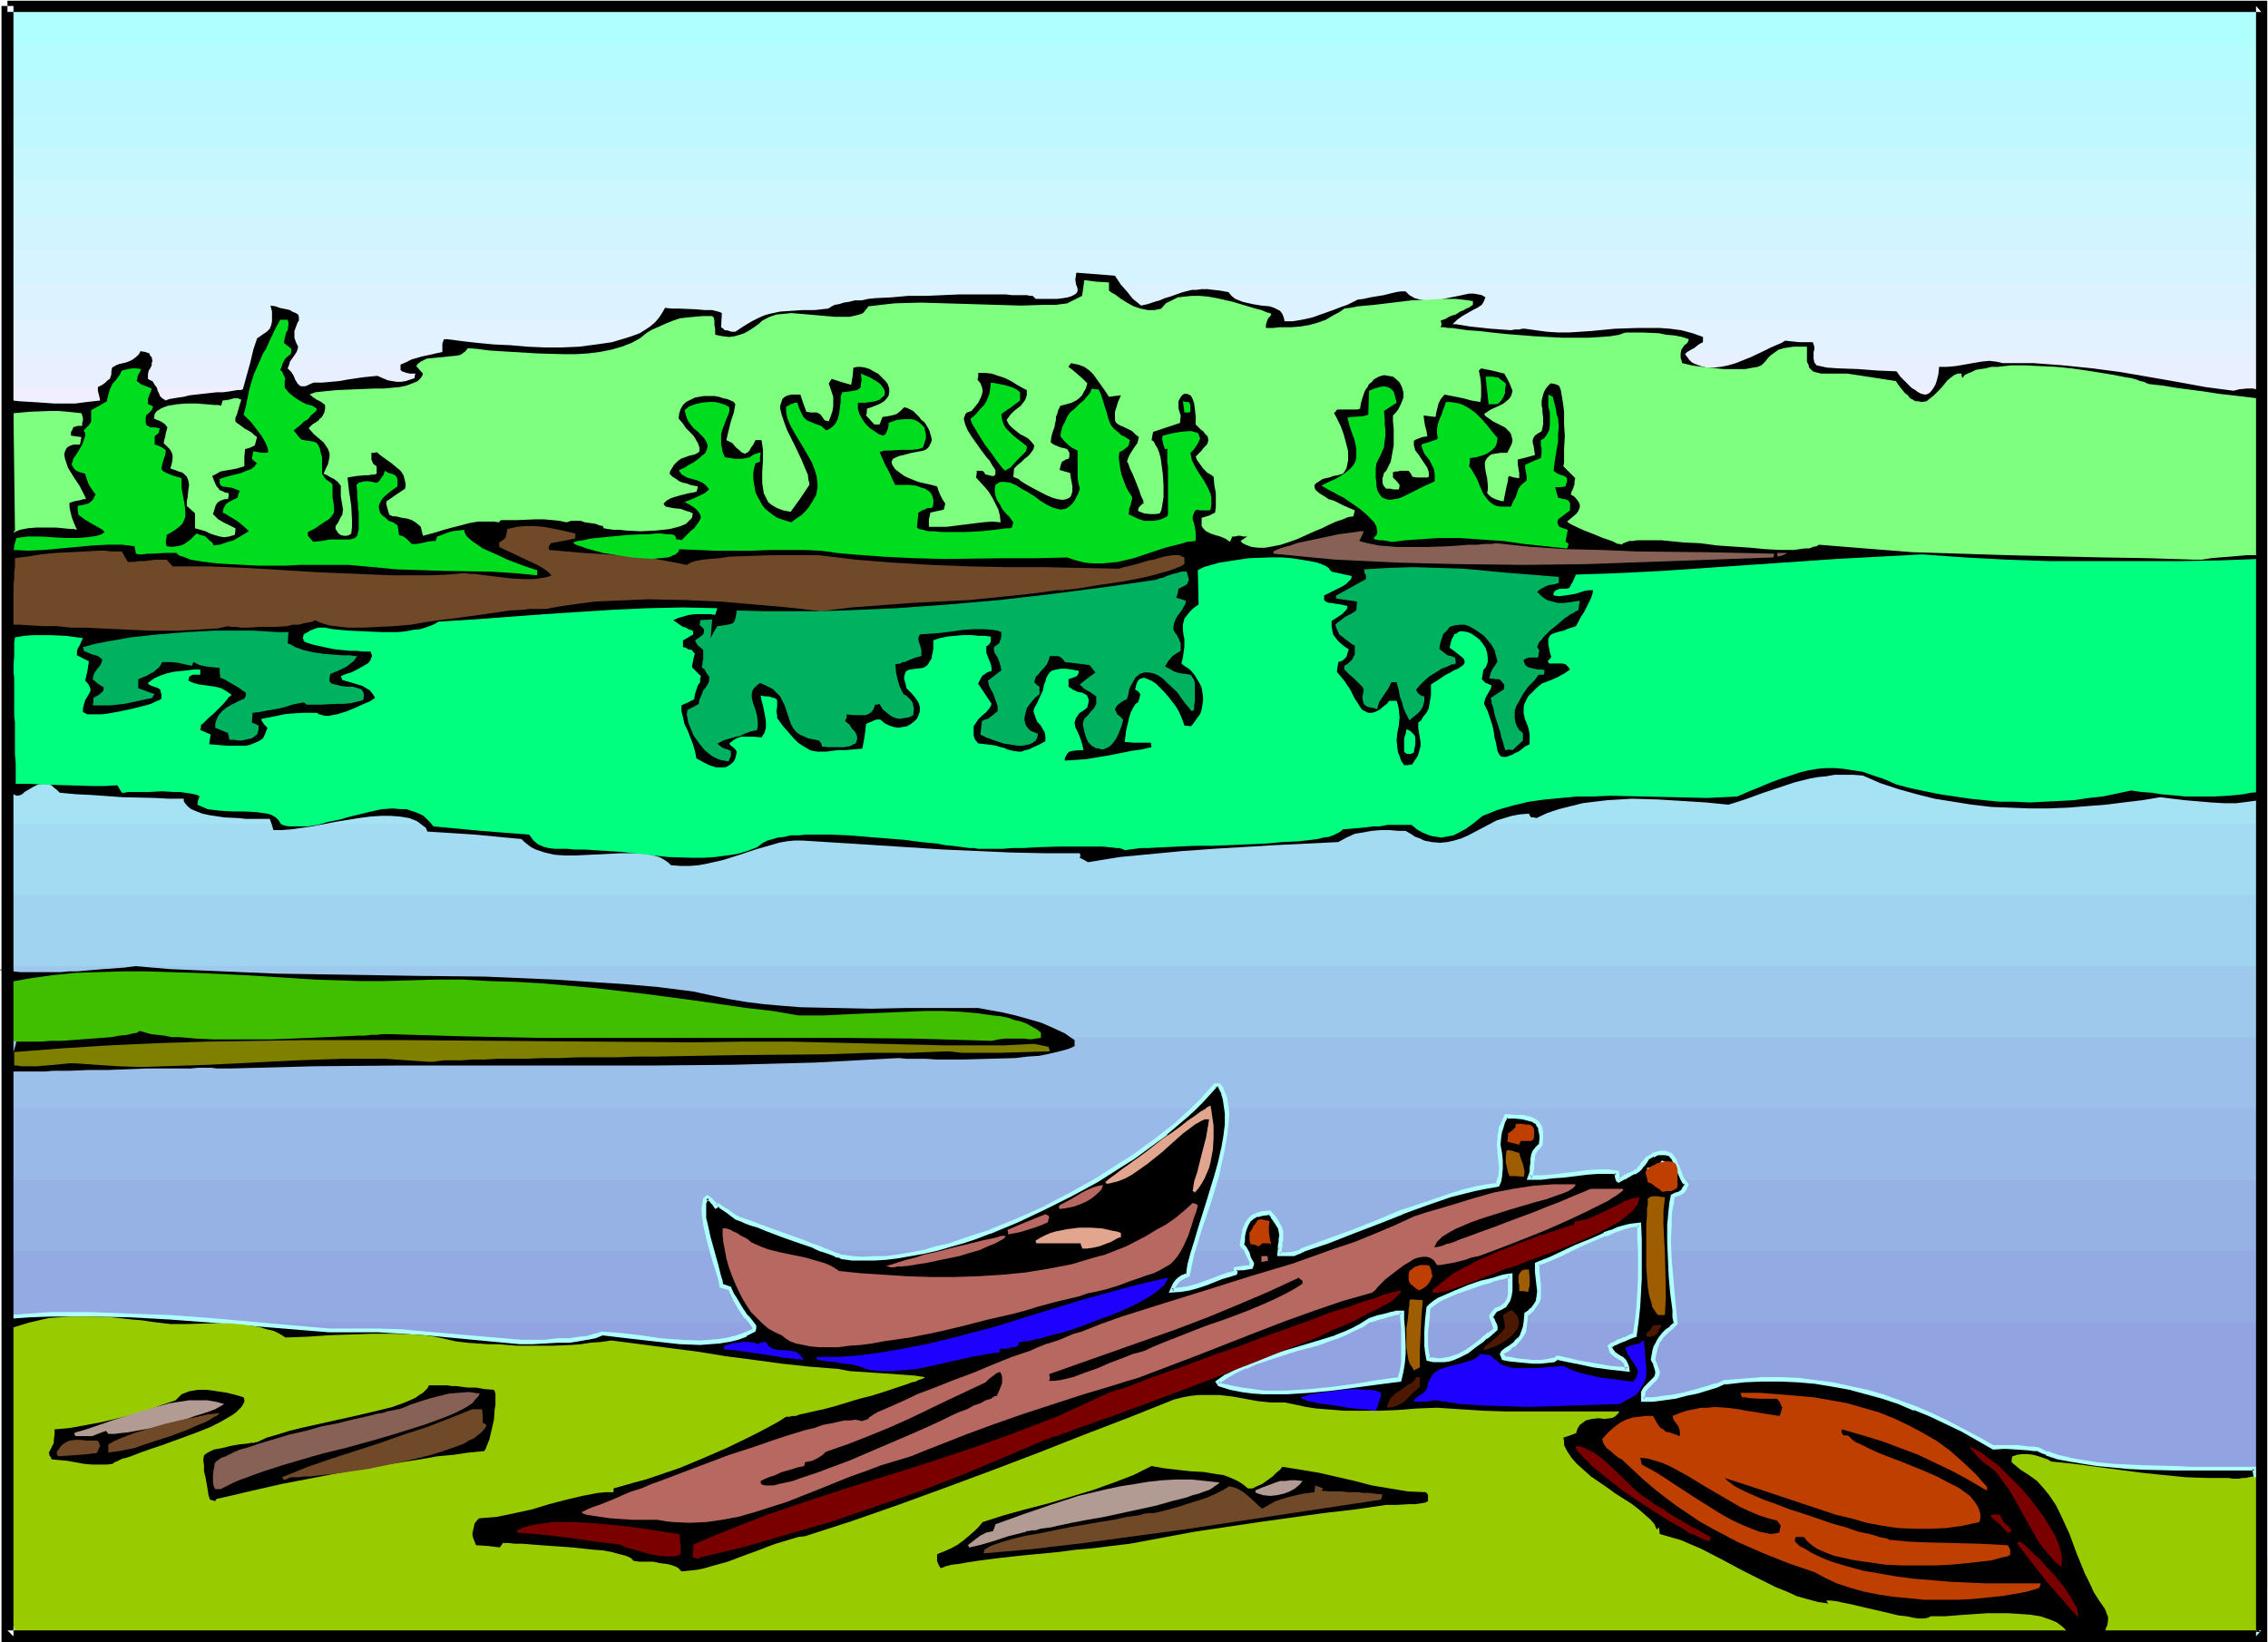 <svg xmlns="http://www.w3.org/2000/svg" fill-rule="evenodd" height="355.168" preserveAspectRatio="none" stroke-linecap="round" viewBox="0 0 3035 2198" width="490.455"><style>.brush1{fill:#afffff}.pen1{stroke:none}.brush24{fill:#000}.brush25{fill:#7fff7f}.brush26{fill:#704928}.brush27{fill:#00dd1e}.brush28{fill:#00ff7f}.brush29{fill:#9c0}.brush32{fill:#00b260}.brush33{fill:#b29b93}.brush34{fill:#876056}.brush35{fill:#7a0000}.brush36{fill:#b76860}.brush37{fill:#1e00ff}.brush38{fill:#e2a58e}.brush39{fill:#bf3f00}.brush40{fill:#4c1900}.brush41{fill:#9e5e00}</style><path class="pen1 brush1" d="M10 15h3010v626H10V15z"/><path class="pen1" style="fill:#b5fcff" d="M10 61h3010v580H10V61z"/><path class="pen1" style="fill:#baf9ff" d="M10 107h3010v534H10V107z"/><path class="pen1" style="fill:#bff9ff" d="M10 153h3010v488H10V153z"/><path class="pen1" style="fill:#c6f7ff" d="M10 199h3010v442H10V199z"/><path class="pen1" style="fill:#ccf7ff" d="M10 244h3010v397H10V244z"/><path class="pen1" style="fill:#d1f4ff" d="M10 290h3010v351H10V290z"/><path class="pen1" style="fill:#d6f4ff" d="M10 336h3010v305H10V336z"/><path class="pen1" style="fill:#ddf2ff" d="M10 381h3010v260H10V381z"/><path class="pen1" style="fill:#e2f2ff" d="M10 427h3010v214H10V427z"/><path class="pen1" style="fill:#e8efff" d="M10 473h3010v168H10V473z"/><path class="pen1" style="fill:#efefff" d="M10 518h3010v123H10V518z"/><path class="pen1 brush1" d="M17 720h3003v1271H17V720z"/><path class="pen1" style="fill:#aaf2f9" d="M17 816h3003v1175H17V816z"/><path class="pen1" style="fill:#a8eaf7" d="M17 911h3003v1080H17V911z"/><path class="pen1" style="fill:#a5e2f4" d="M17 1007h3003v984H17v-984z"/><path class="pen1" style="fill:#a3dbf2" d="M17 1102h3003v889H17v-889z"/><path class="pen1" style="fill:#a0d3ef" d="M17 1198h3003v793H17v-793z"/><path class="pen1" style="fill:#9ec9ed" d="M17 1293h3003v698H17v-698z"/><path class="pen1" style="fill:#9bc1ea" d="M17 1388h3003v603H17v-603z"/><path class="pen1" style="fill:#99bae8" d="M17 1483h3003v508H17v-508z"/><path class="pen1" style="fill:#96b2e5" d="M17 1579h3003v412H17v-412z"/><path class="pen1" style="fill:#93aae2" d="M17 1674h3003v317H17v-317z"/><path class="pen1" style="fill:#91a3e0" d="M17 1770h3003v221H17v-221z"/><path class="pen1 brush24" d="m5 541 2-3 1-3 18 2 17 1 15 1 14 1h29l15-2 9-1 9-1-1-5-1-4-1-4v-5l6-3 4-3 3-3 3-2 1-3 1-3v-4l1-5 5-3 5-2 5-1 4-1 5-2 4-2 5-4 3-3 2-4 6 1 6 2 1 3 2 2 1 5-1 3v3l-2 4-2 3-1 5v6l3 2 3 1 3 5 3 4 1 4 2 4 1 3 3 3 5 3 2-1 3-1 6-1 6-1 7-1 8-2 18-2 18-2h8l8-1 6-1 6-1h4l3-1 5-18 5-18 4-17 5-15 7-5 6-4 4-4 2-5 1-5v-13l-2-8 7 1 5 2 5 1 5 1 4 1 3 2 5 2 3 2 1 3v5l-2 3-1 3-3 8v9l2 6 3 6-1 4-1 3-4 6-5 7-1 4-2 5 5 5 3 5 2 5 3 5 3 3 2 1h5l3-1 4-2 5-2h12l11-1 11-1 11-2 20-3 20-2 7 3 7 3 6 1 6 1h6l6-1 6-2 6-2v-3l1-3h-8l-4-1-3-1-3-1-2-2v-7l7-3 8-4 14-4 14-3 13-3v-11l1-3 1-3h5l8 1 7 1 8 1 18 2 21 2 22 1 23 2 23 1h23l23-1 23-3 21-3 10-3 10-3 9-3 8-3 8-5 6-4 7-6 5-6 4-6 4-7 9 1h10l23 1 11 1h10l8 2 3 1 2 1-1 19 3 2 2 2h3l3 1 3 1h5l9-6 8-5 7-4 8-4 7-3 7-2 14-3 15-1 15-1h16l9-1 9-1 2-1 3-2 4-2 6-1 6-2 7-1 8-2h9l9-2 10-1 21-1 22-2h24l46-2h61l8 1h20l5 1h3l4 4h29l8-1 6-1 6-2 5-3 2-3v-4l-1-3-1-2-1-7 1-6v-2l1-1 26 2 25 2 4 6 4 6 8 9 8 10 5 4 6 5 9-2 9-3 7-2 7-3 7-2 11-4 6-2 12-3h6l7-1h8l8 1 9 1 11 2 4 5 5 4 5 2 5 2 13 3 6 1 6 1 11 1 6 2 4 2 4 2 3 4 2 5 1 5h11l6-1 6-1 14-3 14-5 14-5 13-5 6-2 6-3 4-2 4-2 8-1 9-2 18-3 8-2 8-2 7-1h6l5 5 7 4 7 2 7 1h15l15-3 15-3 14-3h6l6 1 5 1 5 3-1 2-1 3-3 5-6 4-6 3-7 4-7 4-7 5-6 6h5l6 1 12 2 28 3 14 1 13 1 5-1h6l4-1h4l14 2 15 2 15 1h15l30-2 31-3 30-1h30l14 1 15 2 15 4 14 5v7l-4 2-3 2-5 4-4 2-3 2-2 1-1 1-2 2 3 4 3 4 3 3 4 2 8 3 8 2h10l9-1 10-2 10-3 20-8 19-9 8-4 7-3 7-3 5-3 19 2h18l1 3 1 3v4l-1 3v9l1 5 3 4 14 3 14 1 28 1 26 2 25 1 5 7 5 5 5 5 5 5 5 3 4 3 4 2 4 1h3l4-2 2-2 3-4 3-5 2-6 2-8 1-10h11l11-1 12-2 11-2 12-2 10-1 9 1 5 1 4 1h41l40 3 39 4 38 5 75 13 38 7 38 5 8-2 10-1h8l4 1h3l1 2v3l1 4v5l1 6v7l1 7v8l1 18 1 20v82l-2 19-1 17-1 7v7l-1 7-2 5-1 4-1 4-2 2-2 1v18l2 19 1 19 1 20 4 41 4 41 3 41 1 20v21l-1 19-1 19-2 19-4 18-14 2-16 2h-17l-17-1-35-3-17-2-16-2-24 4-25 3-24 3-26 2-25 2-26 1h-25l-26-1-25-1-26-3-25-4-25-4-24-6-25-7-24-8-23-10-13-1h-25l-11 2-11 1-11 2-20 5-21 7-21 7-22 8-12 4-13 4-30-3-32-2-33-2-34-1-16 1-17 1-17 2-16 2-16 4-16 4-15 5-15 7-3-1h-4l-2-3-1-2-12 1-11 2-10 3-10 3-19 10-19 10-9 4-10 3-9 2-10 1-11-1-10-2-6-3-6-2-6-4-7-4h-10l-11-1h-12l-12 1-11 2-12 2-11 5-11 6-82 4-84 5-42 3-42 4-42 4-43 7-5-3-6-3 1-3-1-3h-46l-46-1-45-2-46-2-93-6-95-6h-11l-10 1-11 2-10 3-21 6-21 7-22 7-22 5-11 2-12 1h-12l-13-1-3-3-4-3-5-3-4-2-11-3-13-2h-27l-61 3h-14l-14-1-13-3-12-4-6-3-4-3-5-4-4-4-63-6-31-2-32-2-2-5-4-3-4-3-4-3-5-2-5-2-12-2-13-1h-13l-15 1-15 2-31 5-31 6-14 2-14 2-13 1h-11l-2-7-3-8h-32l-9-1-20-1-20-3-9-2-8-3-7-3-5-4-4-5-1-2v-3h-20l-19-1-43-1-42-3-21-1-21-2-4-4-4-3-3-3-4-1-7-1-7 1-6 3-12 7-2 2-3 2-4 1h-2l-2-1-2-1-2-3-1-3-1-4-1-5-1-6v-17l-1-11 1-12v-13l1-16-3-10-2-12v-25l1-27 2-28 2-27 2-26-1-13v-11l-2-11-2-11 2-27 2-30v-60l-1-30-2-30-3-27-1-14-2-13z"/><path class="pen1 brush25" d="m18 553 11-1 12-1 25-1h12l12 1 10 1 9 1 1 3 1 3v4l-1 3v4h-6l-4 1-2 1-1 3-2 3v5l7 1 7 1-1 5-1 5h-8l-4 1-2 1-2 1-2 2-2 4-1 4 1 6 2 6 2 6 8 13 4 6 4 6 3 6 2 4 2 4 1 3h-4l-2 1-10 2-6 2v5l1 6 2 8 3 8 4 9-4-1h-4l-10-1-11-1H49l-12 1-10 2-5 2-4 2 1-2 1-1v-1l-2-156z"/><path class="pen1 brush26" d="m20 747 7-1 9-1 18-3 20-2 20-1 20-1 19-1h8l8 1h14l4 7 4 7h9l6-1h7l15-2h15l8 9h49l49 2 50 3 49 3 50 2 48 2h48l24-1 24-2 6 1h7l15 2 33 4 17 1h15l7-1 6-1 5-1 5-2-2-2-3-3-7-5-9-5-11-5-21-10-9-4-8-4v-6l3-2 3-2 2-2 1-2 1-5 1-5 13-3 12-1h11l12 1 21 4 22 5v4l-1 3-32 6-1 2-1 1-1 3v1l1 2 23 2 23 2 49 3 24 3 23 2 22 4 20 4 2-1 3-2 6-2 10-2 10-1 13-1 13-2 28-1 29-1h62l50 6 50 4 51 3 50 2 50 1h50l48 1 49 1h5l6-2 13-3 14-4 6-2 7-1 13-4 12-2h9l4 2 3 1v9l-5 3-8 3-8 3-11 3-11 3-12 3-26 5-27 4-13 2-12 2-12 2-10 1-9 1h-7l-38 5-39 4-39 4-40 2-39 2-40 3-40 3-40 5-44-5-45-4-47-4-47-2-48-1-24 1-23 1-24 1-23 3-22 3-22 4h-22l-8 1-18 1-20 3-21 3-22 3-46 6-23 4-23 2-21 1-21 1h-19l-9-1-8-1-8-1-7-2-6-2-6-3-4 2-5 1-6 1-7 2h-8l-8 2-18 1h-18l-17 1h-8l-7-1h-6l-5-1-14 3-16 1-18 1-18 1h-40l-42-2-42-2H95l-19-2H58l-17-1-15-1H13l-1-5v-5l1-8 2-15 2-9 1-6v-6l1-7v-8l1-9v-11z"/><path class="pen1 brush27" d="m431 634 2 3 1 2 3 3 4 3 2 1 2 3v17l1 5 1 7v8l-2 3-2 3-3 3-5 3-6 4-7 5-10 5v5l7 8 12-1 10-2h27l4-1 3-1 3-3 1-4 1-5v-22l-1-6v-6l-1-8v-8l-1-9 3-3 4-1 4-1h4l7 1 3 1h3l3-3 2-3 2-3 1-1 1-3 1-3 5 3 4 1 3 1 3 2 1 2 1 3v9l-10 7-7 6-3 3-2 3-2 4-1 3v3l1 4 1 3 3 3 4 3 4 4 6 2 6 4 1 6 1 7 3 1 3 1 4 3 3 3 4 4h7l5-1 5-1 4-1 6-1h5l1-3 1-3 6-2 5-2 9-3 8-1 8-1 1 4 2 4 4 4 5 4 6 4 7 5 16 7 17 8 16 6 8 3 6 2 6 2 4 1v7l-31-3-31-2-63-1-63-2-32-3-32-3h-66l-18 1h-38l-19-1-19-1-17-1-16-2-7-1-6-1-6-1-5-2-5-2-4-1-3-2-2-2h-15l-17 1h-7l-6 1h-5l-4-1-1-5-1-5-8-1-9-1h-19l-20 1-21 2-22 2-22 2-21 1-20-1 1-3v-3l3-10 15-2h17l16 1 17 1h16l14-1 7-1 6-1 6-2 4-3-3-3-5-3-9-5-10-6-8-6-1-6v-6l6-1 4-1 4-1 3-2 2-2 2-2 1-3 2-3-5-7-4-6-3-8-2-7-7-2-5-2-3-3-2-3-1-3 1-3 1-4 3-4 5-8 5-9 1-4 2-5v-4l-2-4 4-4 3-3 2-3 1-2v-15l11-6 10-6 1-5 1-4 2-7 2-4 2-4 3-3 3-4 3-4 3-6 4-1 4-1 6-1h5l7 1-2 4-1 2-2 4v2l-1 4 3 2 2 2 5 2 3 1 2 1 5 2-1 4-2 4-2 6v7l3 1 4 2-2 5-3 3-2 2-2 1-1 4v7l1 3 2 1 3 2h8l2 1h3l-1 3v2l-2 3-2 1-2 2v11l4 1 2 1 4 2 3 2 2 2-1 6-2 6-2 7-1 6 3 3 4 2 7 3 13 4v13l2 11 2 11 1 9v8l-2 5-2 4-3 3-5 4-6 4-7 4v3l-1 4v4l1 4 7 1 7-1 5-1 5-2 4-3 4-3 8-8 5 2 4 1 3 1 2 2 4 4 3 2 1 2 1 2 8-1 6-2 6-2 7-2 10-6 10-6-3-3-3-3-5-4-5-4-10-6-5-3-4-2 1-5 2-4 2-3 3-2 6-3 6-3 1-5 2-4-5-2-5-2-7-1-7-1-2-2-1-2v-6l6-2 7-2 16-4 7-3 6-2 5-4 1-2 2-2-4-3-3-3 2-10 6 1 4 1h9l1-2-1-5-3-7-4-7-5-7-10-13-5-5-5-5 3-11 2-10 2-10 2-8 5-16 6-13 6-14 4-6 3-7 7-15 4-8 5-9h10l1 4v3l-1 7-2 3-1 4-1 4-1 6 5 4 5 4v3l-1 4-4 3-4 4-3 6-1 4-2 4 3 3 1 3 2 4 1 2-1 3v9l6 7 6 5 6 4 5 3 6 3 4 1 4 1 3 2 2 1 1 2-1 2-2 2-5 4-2 3-3 3-4 2-4 4-5 4-5 4 4 5 3 4 3 3 3 1 7 1 6 1 3 1 2 1 2 3 2 4 1 5 2 7v22z"/><path class="pen1 brush25" d="m433 634 3-7 3-6 1-5 1-5v-4l-1-3-1-3-2-3-4-6-6-5-7-6-7-8 5-5 5-3 4-3 1-2 2-1 2-3 2-4 1-5v-5l-5-4-6-3-6-4-2-2-2-1 8-3 9-1 10-1 11-1 24-1 25-1h12l11-1 11-1 9-2 8-3 7-3 4-4 2-3 1-3-9-10 2-3 4-3 4-2 4-2 10-1 10-1 10-1 10-1 5-1 3-2 4-3 3-4 13 1 15 2 15 1 16 1 34 2 35 1h17l16-1 16-2 15-3 14-4 13-5 11-6 10-8 7-4 7-3 11-5 10-4 9-3 9-1 10-1 11-1h13l2 2 1 4v6l1 5v8l10 2 9 1 7-1 7-2 6-2 7-4 6-4 7-5 3-3 3-2 8-4 9-3 10-1 10-1 12 1 23 2 23 2h20l9-2 7-2 3-2 2-3 2-2 2-3 17-2 18-2 35-1 34 1 34 1 33 1 33 1 31-1h16l15-2 10-5 10-5 3-21 8 1 8 1 17 1v11l4 3 4 2 8 6 8 5 9 5 9 3 10 2h9l5-1 4-1 6-7 8-4 8-4 9-1 10-1h11l11 1 11 2 22 5 20 6 10 3 8 2 7 3 4 1 2 1v1l-1 2-3 3-2 5-1 4v4h9l9-1h15l13-1 12-2 11-3 11-4 12-7 6-3 7-5 8-1 10-2 11-1 11-1 25-3 25-3 25-1 12-1h22l9 1 8 1 6 1v5l-6 4-3 1-3 2-5 2-6 4-4 1-5 2-5 3-6 2 1 5-1 4h5l5 1h5l7 1 14 2 15 1 17 2 19 2 38 3 38 2h35l16-1 13-1 6-1 6-1 5-2 4-1h22l22 1 10 2 11 1 10 2 9 3-1 3-2 3-3 2-2 3-2 3-1 5v6l1 3 1 4 13 3 14 2 29 3h28l11-2 6-1 5-2 5-5 4-5 3-3 4-3 7-5 7-2 6-1 7-1h18v20l2 4 1 4 3 3 2 2 3 1 8 2h35l33 5 32 5 4 6 4 5 4 5 4 3 3 4 4 2 3 2h3l6 1 6-1 5-4 5-4 9-9 5-6 4-5 5-4 4-3 5-2h5v3l1 3 3-4 4-2 5-2 6-3 6-1 7-1 8-2h8l18-2h19l21 1 21 1 20 2 21 3 19 3 18 3 15 3 7 1 7 2 5 2 5 1 4 2 3 1 18 2 18 3 38 5 19 3 18 2 17 2 8 1 8 1 2 25 2 25 2 27 3 27 1 27v27l-1 27-2 13-2 12h-18l-11 1-12 1-13 1-12 1-12 2h-11l-62-2-62-1-127-3-63-2-63-2-63-5-62-5-3 2-5 1-5 2h-6l-7 1-8 1h-17l-20-1-21-2-44-3-23-3-22-1-20-2-10-1h-32l-6 1h-5l-5 2-3 1-2 2-2-1h-3l-4-2-4-2-6-2-6-2-12-5-13-5-11-5-4-2-4-2-3-2-1-1 6-5 6-5 3-4 2-5v-4l-2-4-3-4-3-3-4-2 1-4 2-4 2-6v-4l1-4-16-16 1-5v-19l1-16-1-16v-17l-1-8-1-7-1-6-1-6-1-4-2-4-5-2-6-1-4 4-3 4-2 4-1 3-2 8v7l1 4v4l1 8v9l-2 9-3 2-2 1-4 3-2 3-1 3v3l1 4 1 6 1 7-11 3-12 3v6l2 12v7l-7-1-7-2-1 3v3l-2 8-2 10-2 10-5-1-6-2-6-3-5-5 1-5v-5l-1-10-2-9-1-8v-4l1-3 2-3 3-3 3-2 6-1 6-1h9l3-6 3-6 1-5-1-4-1-4-2-3-3-3-3-3-8-4-8-4-7-5-3-2-2-3 9-6 9-4 8-4 6-5 2-2 2-3 1-3 1-4-2-5-2-5-3-6-4-7-16-4-15-3-3 3 2 10 1 10v15l-1 7-12-2-11-3-25-5-5 6-3 6-2 8-1 4-1 6-8-1-8-1 1 8 1 6 2 7 1 7-7 1-5 2-3 1-3 2v6l2 7 4 5 4 6 4 6 4 6 2 6v6l-2 1h-14l-6-1-2-4-3-4h-12l-2 1h-4l-3 1v7l2 2 3 3 4 5-1 6h-7l-5-1h-5l-2-2-2-3-1-3v-6l1-3 1-4 3-3 2-4 2-4 2-4 2-11 2-11v-22l-1-10v-8l4-4 3-4 2-4 2-4 3-8v-7l-2-7-3-6-4-4-5-4-6-1-6-1-7 2-7 4-2 3-4 3-2 4-3 4-2 5-2 6-2 7-1 7-4 1h-26l-2 1v1l-3 3 2 3 2 4 5 10 4 11 3 11 3 12v12l-1 5-1 5-2 4-3 4-7 2-6 1-5 2-5 1-4 1-3 2-3 2-2 1-3 3v3l1 3 3 3 4 3 5 3 6 4 7 2 14 7 14 6-1 4-1 4-7 1-7 3-9 3-9 4-10 5-10 4-22 10-11 4-12 4-10 2-11 2h-9l-9-1-8-3-4-2-3-3 9-6h-5l-4-1h-4l-3 1h-4l-3 7-6-4-7-3-7-2-6-2-6-3-2-2-2-2-2-3v-11l10-3 8-4 1-8v-18l-2-11-1-11-4-3-4-2-6-6-5-7-3-4-2-5 4-4 4-4 2-3 3-3 2-2 1-2 1-4-1-5-4-4-2-3-3-2-3-3-4-4v-11l-1-9-1-8-2-6-2-4-3-2-3-1h-3l-2 1-2 2-2 3-2 4v9l1 4 2 6-1 10-18 6-18 6-2 11 3 2 2 4 3 5 2 5 2 7 1 7 2 15 1 16v15l-2 13-1 5-2 4-6 1h-7l-8-1-8-3v-2l1-3 3-3 2-2h2l-1-1v-3l-1-2-2-4-3-9-4-10-4-10-4-8-1-3-1-3-1-2-1-1 2-6 2-4 5-8 5-7 1-4 1-4-5-4-4-4-4-2-4-2-4-2-3-1-5-3-2-2-1-3v-11l2-6 2-7 4-9-16 2-6-9-5-7-5-7-5-7-5-5-7-5-8-3-5-1-5-1-1 2-2 2v1l1 1 3 2 7 6 7 6 7 7-2 7-3 5-2 4-4 4-4 3-6 3-7 2-8 2-2 4-1 2-1 4-2 5v4l-1 4-1 6-2 5-2 7-1 8 4 3 5 2 5 2 5 1 3 1 2 3 1 2v5l-1 3-4 1-3 2-2 1-1 3-1 3-1 5 7 2 7 2 1 7 1 5 1 6v7l-1 3-1 3-2 2-2 1-2 1-5 1-7-1-7-2-7-3-8-4-15-8-7-4-6-4-2-2-5-2-2-1 1-11 5-5 5-4 4-4 4-3 3-3 3-4 2-3 1-5-4-5-4-4-5-3-6-3-5-4-5-4-5-5-3-6 5-7 5-5 5-4 4-3 3-4 3-4 2-6v-7l-6-3-7-4-8-5-8-4-9-3-9-3-9-1h-9v5l-1 4 4 5 2 5 1 5-1 5-2 5-3 6-4 5-5 6-3 1-3 1-2 2-1 3-1 2v3l1 4 1 3 3 7 5 8 12 17 6 8 3 4 3 3 4 7 4 6v6l-1 1-1 1h-3l-3-1-5-1-1-1-1-2-1-1-2-1h-7v4l-1 5 12 13 5 6 5 8 4 8 4 8 2 8 1 9-11-1-13 1-48 6h-24v-10l1-4 1-5 9-2 9-2 1-4 1-4-4-6-3-6-2-5-2-6-7-2-9-2-9-2-10-4-9-4-8-6-4-3-2-3-2-3-1-4 2-4 4-2 5-2 5-1 11-3 11-2 5-1 4-2 3-3 2-4 2-5-1-5-1-3-1-4-2-4-3-5-2-3-4-3-3-4-4-4-4-4-4-2-4-2-4-1-5 5-5 4-3 1-4 1-5 1-7 1-2 5-2 5h-7l-11-12 1-4v-5l6-2 5-2 5-2 4-2 3-2 2-2 4-5 1-5v-5l-2-6-3-4-5-5-5-5-6-3-5-3-6-2-6-1h-5l-5 1-1 11-1 6-1 6-7-2-7-2-6-2-6-2-2 3-2 3 2 6 2 6 2 6v12l-1 7-2 6-3 8-3-1h-2l-3-4-2-3-2-2-2-1-2-1h-8l-6-1-4-11-2-6-2-6h-11l-5 1-3 1-3 2-2 2-1 3-1 3-1 3v4l2 8 3 9 4 11 10 20 10 21 4 10 4 9 1 8 1 3v3l-12 18-13 18-5-1-5-1-8-3-7-4-5-4-3-6-3-6-1-7-1-6v-16l1-15v-14l-1-7-1-6h-8l-3 6-3 4-2 4-2 2-2 1-2 1h-1l-2-1-2-1-2-2-5-4-5-6-8-4 3-13 3-12 4-12 2-11-2-3-4-2-5-2-5-1-6-2-6-1h-14l-6 1-6 1-6 3-6 3-4 4-3 5-2 6-1 7 6 7 4 6 5 5 4 4 3 4 2 4 2 3 1 3 1 3v5l-2 2-4 2-4 1-4 1-11 4-4 3-5 5-3 5-2 3-1 4 4 4 5 3 4 3 5 2 5 1 5 2 10 2-1 4-1 3-4 1-6 1-12 3-7 2-6 2-5 3-4 4 1 2 2 2 10 2 10 1 8 3 4 1 4 2-1 6-4 4-4 4-7 3-7 2-8 2-9 1-10 1-20 1-19-1-9-1h-8l-7-1-6-1-1-2v-1l-5-1-5-2-14-2-6-2h-13l-6 2-9-2-10-1-11-1h-12l-23 1h-22l-2 1-1 2-7-1h-21l-12 2-11 3-12 3-11 3-13 4-15 4-1-4-1-4-1-4-2-2-5-4-5-3-6-2-7-1-8-2h-4l-5-2-3-10-1-4v-4l13-9 12-8 1-5-1-5-2-8-4-6-6-5-6-5-14-10-6-5-3 1h-4v9l2 5 2 2 3 2v10l-3 1h-3l-5 1h-5l-11 1-12 2 2 18 3 20 1 19v9l-1 9-3 2-3 1h-4l-4-1-3-2-2-3-2-3v-4l3-4 2-4 2-4 2-3 1-7-1-6-2-12v-14l-4-5-5-4-6-3-3-2-5-2z"/><path class="pen1 brush28" d="m20 853 12-2 12-1h23l22 1 22 3-2 4-2 5-3 5-1 4v5l4 2 4 2 8 4-2 13-3 13 3 3 2 3 1 2 1 3v3l-2 4-2 3-3 5-2 7-1 4v5l2 1 4 2h19l8-1 17-3 18-4 8-2 8-2 7-2 6-3 5-2 3-2v-6l-1-3v-2l-3-3-3-1-3-1-3-1-4-2-1-2 8-6 9-4 9-3 9-2 10-1 9-1 8-1h8v7h-10l-2 1-2 1-1 2-1 4 7 3 7 2 15 2 7 1 8 2 7 4 3 2 4 3-1 1-1 1-2 1-2 3-5 6-13 13-7 6-6 6-2 2-2 1v3l-1 4 14 6-1 6-1 7 12 1 12 1h25l5-1 5-2 5-2 4-2 4-3 2-4 2-5 2-5-3-3-2-2-1-2-1-1-1-2v-2l11-2 10-2 9-2 9-1 17-1h18l3 2 4 1 4 1h5l5-1 6-1 13-4 12-5 11-5 5-2 4-2 3-2 3-2-3-5-4-5-5-3-5-3-13-4-14-4-1-3-1-2 7-3 7-2 8-4 7-4 7-4 2-2 2-3 1-3 1-2-1-3-1-3h-11l-8-1h-9l-20-2-10-2-9-2-9-2-7-2-5-2-2-2v-2l-1-1 1-2v-2l2-2 4-2 3-2 5-2 6-2h9l10 2 21 2 22 1 23 1h21l11-1 10-2 10-1 9-3 8-3 7-4 48-3 94-7 46-3 47-3 46-2 46-1 46 1-3 9-6-1h-21l-8 1-7 2-7 2-7 3 7 5 6 4 4 1 3 2 6 2 1 5-7 4-3 2-4 2v9l4 1 3 2 5 1 2 3 2 2-1 3-1 4-1 5-1 6 6 6 6 6-1 4v4l-3 4-2 6-2 6-1 7-8 4-9 4v8l2 8 2 9 4 8 7 18 3 10 2 10 9 5 8 4 9 3h12l3-1 3-2 3-2 3-3 2-4 1-4 1-5-2-3-3-3-3-2-2-3 5-4 5-3 6-2h17l10 1 2-3 2-3 2-7v-8l-1-7-3-15-2-7-1-6 6 1h4l4 1 2 1h2l2 1 2 2v9l-1 6 1 5v4l8 11 8 9 6 7 6 6 6 4 5 3 5 3 4 1 6 1h12l7-1 8-1h10l11-1 12-1 3-16 1-8 1-9 4-2 3-1 4-2 3-1h5l6 5 6 3 6 2 6 1 6-1 6-1 5-3 4-3 4-4 2-4 2-6v-6l-2-6-4-6-5-6-7-7-1-5-1-4-1-3v-3l1-4 1-3 3-2 3-1 8-1 9-1 4-2 3-3 3-5 2-3v-3l1-4 1-5v-12l9-3 10-2 10-1 11-1h11l10 1h8l8 1v7l-2 3-2 2-2 1v9l6 15 1 5v4l-3 1-3 1-4 3-2 1-2 3-2 4-2 4 18 27-1 3-2 3-4 5-6 5-5 5-4 6-2 3v13l2 5 4 5 9 1 8 1 7 1 6 2 5 1 4 2 4 1 4 1 7 1h4l5-2 5-1 6-3 7-3 9-5v-7l-1-5-3-5-3-5-4-4-2-5-2-6-1-3 1-4 4-7 3-7 3-6 2-5 1-6 2-5 1-4 2-4 2-3 3-3 3-1 4-1 6-1h6l8 1 10 2-1 4-2 3-5 2-6 2v10l6 4 6 3 6 1 4 2 3 2 1 3 1 2v3l-1 4-1 4-5 4-5 3-3 4-2 3-1 3-1 3 1 6 3 6 3 7 3 9 1 4 1 5h-6l-9 1-4 1-3 3-2 4-1 2v3l15-1 14-1 30-5 30-6 14-2 13-3-1-6h-23l-12-1 1-7 1-8 4-17 2-7 3-6 3-5 2-2 2-1 2-6 1-5-3-4-4-2 1-4 1-4 1-2 1-2 2-2 2-1 4-1 5 2 5 2 6 4 6 6 5 5 6 7 10 13 4 7 3 7 2 5 2 6 9 1 4-5 4-6 4-5 2-6 1-6 1-6v-6l-1-6-1-6-3-6-3-5-3-5-4-5-4-4-5-3-5-4 2-8 1-7 1-7v-11l-1-4-1-8v-7l1-4 1-4 3-4 4-5 5-5 7-5-1-46 8-4 10-3 11-3 13-2 13-2 14-2 29-1h14l13 1 13 2 12 2 10 2 8 3 4 2 3 2 2 3 2 2 27 6-1 4-3 3-4 4-5 3-24 12v6l2 2 2 1 3 1h3l5 1 7 1 5 1 4 1v3l-2 3-5 5-6 4-8 5v7l1 6 1 5 3 4 3 4 4 4 5 4 6 4-2 6-1 4-2 2-2 2-3 2-4 1-2 13 5 6 5 6 8 12 3 6 3 6 4 6 3 5 3 4 4 2 4 2h5l4-1 6-3 6-5 4-3 3-4h10l2 6 1 6 1 10-1 11-2 10-1 10 1 10 1 6 2 5 2 6 4 6h5l6-1 3-5 3-4 2-4 1-4 2-7v-6l-1-6-1-6-1-6v-8l4-3 2-4 5-6 3-6 1-6 2-12v-14l8-5 6-4 6-4 6-3 5-3 5-2 3-2 3-2 2-2 1-2v-2l-1-3-3-3-4-3-5-4-7-5 1-5 1-4 1-3 2-3 1-3 3-1 4-3h5l6 1 5 2 6 4 5 4 4 5 4 6 2 6 1 7v6l-2 6-4 5-1 7-1 5 3 3 2 2 3 1 2 1 3 1-1 5-2 3-1 2-4 7-1 3-1 5 5 10 3 9 3 9 2 9 1 8 2 7 1 6 1 5 2 4 2 3 3 1h5l5-2 3-1 3-2 5-2 4-3 5-4 6-3v-13l-1-6-1-4-2-5-2-5-2-8v-8l1-5 2-4 3-6 5-5 6-6 7-6 13-5 9-4 9-5 7-5-2-3-2-2-2-2-4-1h-18l-1-2-1-1 3-3 2-3-2-6-1-6-1-5v-7l1-2 1-2 2-2 5-2 7-2 5-1 4-2 6-2 6-2 7-13 4-6 3-6 3-6 3-6 2-6 1-5h-6l-6 1-6 2-7 2-6 1-7 1-7 1-8-1v-3l1-2 2-2 3-1 2-1h8l5-1 5-9 4-9 59-2 58-3 117-8 58-4 58-4 57-3 56-3 56 4 57 3 58 2h173l55-1 27-1 27-1 2 17 2 18 1 18 1 20 1 20v20l-2 41-2 42-2 41-1 19-1 20v36l-12 1-10 2-20 2-19 1h-38l-10-1-11-1-12-1-12-2-14-1-14-2-19 4-19 4-19 2-20 3-19 1-20 1-20 1-20-1h-20l-20-2-20-2-20-3-20-3-20-4-19-4-19-5-16-7-15-5-14-5-13-2-13-2-12-1h-12l-11 1-12 2-12 3-12 4-12 4-14 5-14 6-15 6-16 7-20 1-21 1-42-1-43-1-44-1-22 1h-22l-22 2-21 2-22 3-21 5-21 6-20 8-11 9-11 8-11 6-6 3-5 1-6 1-5 1-6-1-7-1-6-2-7-3-7-4-7-6h-32l-5 1-6 1h-8l-8 1-9 1-12 1-12 1-2 2-3 2-4 2-4 2-6 2-7 1-8 2-8 1-9 1-9 1-21 1-22 2-23 1-24 1-24 1h-24l-23 1-21 1-19 1h-9l-8 1-8 1-6 1-1-1-3-1-3-1h-4l-8-1-11-1h-58l-32 1-15 1h-15l-13 1h-33l-6-1h-6l-7-1-8-1-8-1-10-1-10-2-21-2-23-3-25-2-49-4-24-1h-33l-11 1h-10l-8 2-9 1-7 2-7 2-6 3-4 3-4 3-13 5-14 4-14 2-15 2-15 1h-16l-32-1-64-7-32-2-15-1h-14l-10-1h-17l-8-1-7-2-7-3-6-5-3-4-3-4-64-5-64-6-4-5-5-5-4-4-6-3-5-2-6-2-6-2h-6l-13-1-14 1-14 3-29 7-14 4-15 3-14 4-13 2h-25l-6-1-5-2-3-5-4-4-5-3-6-2-7-1-7-1-17-1h-16l-17-1-8-1-8-1-7-3-7-3 1-6 2-5-3-2-4-1-5-1-7-1-7-1h-8l-16-1-18 1h-28l-5 1h-3l-3-5-3-5-17 1h-17l-32-1-34-1-18-1H21v-28l-1-12v-42l-1-9v-51l-1-8v-8l1-13v-18l1-7z"/><path class="pen1 brush24" d="m1630 1849 1 2 1 2 15 4 15 3 15 2 15 1 15 1h15l31-2 30-3 30-4 30-5 30-4 2-11 2-11 1-12v-11l-1-24v-11l-1-10h-4l-3 1-3 1-5 1-3 1-8 2-5 1-6 2-6 2-10 7-12 5-11 6-12 4-26 9-27 8-28 8-27 10-13 5-13 6-12 7-12 7zM14 2177v-292l-1-17v-82l-1-8v-16l28-2 27-1h54l54 1 53 3 54 4 53 5 105 8h33l33 1 32 1 32 3 127 11h16l16-1 17-1h16l6-1 6-1 12-1 10-3 5-1 5-2 25 2 26 3 26 3 28 3 13 1h13l13-1 13-1 12-2 12-3 11-4 11-6v-5l-5-7-5-6-9-11-7-12-3-7-4-8-5-2-5-1-1-6-2-7-2-7-3-8-5-18-5-19-4-17-1-8-1-8v-13l2-4 3-4 4 3 2 3 3 3 2 4 3-2 12 8 11 8h1l1 1 2 1h2l3 2 4 1 8 3 10 4 11 4 25 9 26 9 11 5 12 4 9 3 8 4 3 1 3 1h2l2 1 13 2 15 1 15-1 16-1 16-2 16-2 17-4 18-4 17-5 18-5 18-6 18-7 37-15 36-16 36-18 34-20 33-20 16-11 15-10 15-11 14-11 13-11 13-11 11-10 11-11 10-11 9-10h5l3 5 2 6 2 6 1 7 2 14-1 15-2 16-2 17-4 18-5 18-11 36-11 35-6 17-4 16-4 15-3 13-2 2-3 1-7 4-2 2-3 3-2 4-2 5 11-1 12-2 11-3 12-4 11-4 10-4 9-3 9-2v-3l1-3h5l5-1 10-1 1-3v-3l-3-6-3-7-3-6-4-5 1-6 1-6v-4l2-5 2-7 4-5 4-4 6-3 8-2 9-1 4 4 2 4 5 6 2 5 2 5v16l-1 5-1 5v6h10l9-1 8-3 3-1 3-2 32-11 33-13 34-13 33-13 33-12 32-10 16-5 15-4 16-3 15-2 2-6 2-5v-21l-1-11-1-11v-11l2-7 1-6 3-7 4-7h11l10 1 9 2 7 2 2 2 3 3 2 3 1 3 1 5v17l-3 2-2 3-3 5-2 4-1 5v5l-1 6-1 7-2 7h15l15-1 16-2 16-2 15-2 15-1h13l6 1h5l1 4v2l1 3v1l2 1 5-3 4-3 4-2 2-1 5-2 3-1 2-2 3-3 2-2 2-3 2-4 4-4 7-4 7-2 5-1h4l4 1 4 2 2 3 2 3 4 8 3 9 4 8 2 4 4 4-3 5-2 4-2 2-3 1-4 2-5 2-1 8-1 10-2 10v56l2 23 2 23 2 21 1 10 1 10-6 5-5 4-5 5-3 4-4 5-3 6-2 8-1 5-1 6 3 6 2 5 1 4v4l-1 2-1 3-4 4-5 5-4 4-2 3-2 4-1 4v5h14l14-2 16-2 14-3 15-4 13-4 13-4 11-4 25-3 25-1h25l23 1 24 2 23 4 23 4 22 6 22 6 21 7 22 9 21 9 21 9 21 11 21 11 21 12h7l8-1 16 1 16 1 6 1 6 1 6 2 6 3 15 5 16 3 18 4 19 2 20 2 21 2 21 1 43 1h105l4 25 2 26 1 27v82l-1 27v27l3 3 2 2 1 2 1 1-1 1h-2l-3-1h-21l-6 2-7 1-8 2h-85l-83-1-85 1h-89l-3-1h-9l-6-1h-22l-9-1h-44l-12-1h-58l-16-1h-129l-42-1H515l-48-1H294l-38-1h-53l-16-1h-72l-24-1H81l-10-1H45l-7-1h-6l-5-1h-8l-3-1h-2v-1zm2193-612 1 7 3 5 4 5 4 4 6 2 5 1 6-1 5-3v-9l-1-5-1-4-2-3-3-3-4-3-5-2-2 3-2 1-2 1-5 3-3 1h-4zm-196 245-1 1v1l1 2 1 2v2l9 1 9 1 21 2h19l9-2 3-2 3-1 24 5 23 5 23 3 23 3-1-3-1-4-2-4-3-3-4-3-4-2-3-2-3-4-2-3v-3l2-2 2-1 3-2 3-1 6-3 3-1 4-1 4-2 6-2 2-21 2-19 2-18v-90h-6l-7 2-8 1-8 3-8 3-10 4-18 8-20 9-18 8-18 8-8 4-8 3v10l1 9 1 9 1 8-1 8-1 4-2 4-2 4-3 4-4 3-4 4-2 9v8l-2 6-2 5-4 5-5 5-3 3-4 3-5 3-5 4zm-100-60-1 16-1 17v18l1 8 1 9 8 2h14l6-1 7-2 6-3 12-6 10-7 10-8 4-4 5-3 8-7v-3l-1-3-1-4-2-2-1-2v-4l2-3 2-2 2-3 4-1 4-2 3-2 2-3 3-5 2-6 1-7v-20l-4 1-5 1-7 1-7 2-7 3-9 2-17 6-17 6-16 7-7 4-5 3-5 4-4 3z"/><path class="pen1 brush1" d="m1626 1849 3 4 1 2 16 5 15 3 15 2 15 1h31l31-2 31-3 30-4 30-4 31-4 3-13 2-12 1-12v-11l-1-24-1-11v-12h-11l-3 1-5 1-3 1-8 2-5 1-6 2-6 2-11 7-11 6-11 5-13 5h1l-26 8-27 8-27 8-28 10-13 5-13 7-12 6h-1l-14 10 5 3 12-8 12-7 13-6v1l13-6 27-9 28-9 27-7 25-9h1l12-5 12-6 11-5 10-7v1l6-2 6-2 5-1 8-3h2l6-2h3-1l3-1h4l-3-3 1 10v1l1 11v-1 47l-2 11-3 10 2-2-29 4-30 5-30 4-31 3h1l-31 2h-30l-15-2-15-2-15-3-14-3 1 1-1-2-1-2-1 4-5-3zM15 2175l1 3 1-3v-178l-1-76v-135l-1-8v-16l-3 3 28-2 27-1h54l54 1 53 3 53 4 159 13h66l32 2 31 2 127 12h17l16-1h1l16-1h16l7-1 6-1 11-2h1l10-2 5-2 5-2h-2l25 3 26 3 27 3 27 3h1l26 1 13-1 13-1 12-2h1l12-3 11-4v-1l12-6 1-4v-4l-6-8-5-6v1l-8-12-7-12-4-6-4-9-6-2-5-2 1 2-1-5v-1l-2-6-2-8-2-8-5-18-5-18-4-18-2-8v-20 1l2-5-1 2 3-4-4 1 4 3v-1l2 3 3 3-1-1 4 6 6-3h-3l12 8 12 9h1-1l1 1v-1l1 1h1l2 1 3 1 4 2 8 3 10 3 12 5 24 9 26 9 12 4h-1l11 5h1l9 3 8 3 3 2h3l2 1 2 1 14 2h30l16-1 16-2 17-3 17-3 18-4 17-5 18-5 18-6 18-7h1l36-15 36-17 36-18 35-19 33-21 16-10 15-11 15-11 14-10v-1l13-11 13-11 11-10 11-11 10-11 9-10-3 1h5l-2-2 3 6 3 6-1-1 2 6 1 6 2 14v15l-2 16-3 17v-1l-4 18-5 18-11 36-11 35-5 17-5 16-4 15-2 14 1-2-3 1-2 1h-1l-6 4-1 1-2 2-3 4-2 4-4 9 15-1h1l12-2 11-3 12-4 10-4 10-4 10-3 10-3 1-3v-4l-2 2 5-1h5l12-2 2-5v-3l-4-7-2-7-4-7-4-5 1 2 1-6v-5l1-5 1-4 3-7 3-5-1 1 5-4 5-3v1l7-2 9-1-2-1 4 4h-1l3 4 4 6 3 5v-1l1 5 1 5v-1l-1 7v3l-1 5v5l6-4v-5l1-3v-13l-2-5v-1l-3-5-4-7-3-3-5-6-11 1-7 2-7 3-5 5-4 6-3 7-1 5-1 5-1 6-1 7 5 6v-1l3 7 3 6 3 6-1-1v2l-1 3 2-2-10 1-5 1-7 1v6l-1 1 2-2-9 2-9 3-10 4-11 4-11 4-11 3-12 2-11 1 2 4 2-5v1l3-4 2-3 2-2 6-4 3-1 4-2 3-15 3-14 5-16 5-17 12-35 11-36 4-19 4-17v-1l3-17 2-16 1-15v-1l-2-14-1-6-2-6-1-1-2-6-4-6h-8l-9 10-10 11-11 11-11 10-13 12-13 10-14 11-14 10-15 11-16 10-33 21-34 19-36 19-36 16-37 15h1l-19 6-18 6-17 6-18 4-17 5-17 3-17 3-16 2h1-16l-15 1-15-1h1l-14-2 1 1-2-1-2-1-3-1-3-1-8-3-10-4h1l-11-4h-1l-12-5-25-9-25-9-11-4-10-4-9-3-3-1-3-1-3-1h1l-2-1h-3 2l-11-8-14-9-4 2 4 1-3-4-3-3-3-3-6-4-5 5-1 6-1 6v7l1 8 1 8 4 18 5 19 5 17 3 9 2 7 2 7 1 7 7 2 6 2-2-2 4 8 3 7 7 12 8 12h1l5 6 5 7v-2 2l-1 3 2-2-11 5-11 4-12 3-12 2-13 1h1l-13 1-26-1-27-2-27-4-26-3-26-2-5 2-5 1-10 3-11 1-6 1-6 1h-16l-17 2h-32l-127-11-32-3-32-1h-66 1l-159-14-53-4h-1l-53-2-54-2H67l-27 2-30 2v108l1 17v36l1 76v165l-1 7v10l4-4z"/><path class="pen1 brush1" d="m1710 1672-1 9h23l7-3h1l3-2h1l2-1h-1l33-11 33-13 34-13 33-13h-1l33-12 32-11 16-4 16-4 15-3 17-3 3-7 1-6 1-11v-11l-1-10-2-11 1-11 1-6 2-6 2-7 4-7-2 2h11l10 1 8 2 7 2h-1l3 2-1-1 3 2h-1l2 3 2 3h-1l1 4 1 5v-1 6l-1 7 1-2-5 5-4 5-2 5-1 6v5l-1 6v-1 7l-4 11h19l16-2 15-1 16-2 16-2 14-1h19l5 1-2-2v5l1 4 1 2 3 2 7-4 5-2h-1l4-2 3-2 4-2v1l3-2 3-2 3-3 2-3 2-2 3-4 3-5-1 1 7-4v1l6-3h9l4 1-1-1 3 2 2 3v-1l2 4 4 7h-1l3 9h1l4 9 2 4 4 4-1-3-2 5v-1l-2 4-2 2 1-1-3 2-4 1-6 3-2 10-1 9-1 10v1l-1 10v23l1 23 1 23 2 23 3 22v10l2 9v-2l-6 5h1l-6 4-5 5-3 4-1 1-3 5-3 6-1 1-2 7v1l-1 5-1 6 4 7-1-1 2 6 1 4v-1 4-1l-1 3 1-1-2 3 1-1-4 4-5 5-4 4-1 1-2 3-2 4v13h16l15-2 15-2 15-4 15-3 13-4 13-4 11-5-1 1 26-3h-1l25-1h25l23 1 23 2 24 4 22 4 22 6 22 6 21 7 21 9v-1l22 9 21 10 21 10 21 12 21 12 16-1 16 1 15 1 7 1h6-1l6 3 6 2v1l15 5 16 3 18 3 19 3 21 2 21 2 21 1 43 1h105l-3-2 4 24 2 26 1 27 1 27-1 82v27l3 5v-1l1-6 1 2v-27l1-82v-27l-1-27v-1l-2-25-5-27h-87l-20-1-43-1-21-1h1l-22-1-20-2-19-3-18-3h1l-17-4-14-5v1l-6-3-6-3-7-1h1-7l-15-2h-32l1 1-21-12-21-11-21-11-21-10-21-9-22-8-22-8-21-6-23-5-23-5-23-3-23-3h-1l-23-1h-25l-25 2-26 2-11 5v-1l-12 4-14 4-15 4h1l-15 3-15 2-15 2h1-14l3 3v-5l1-4-1 1 2-4v1l2-3 4-4 5-5 4-4 1-3 1-1 1-3v-4l-2-5-2-6-3-6 1 2 1-6 1-4 2-8v1l2-6 4-5h-1l4-4 5-5-1 1 6-5 7-7-1-10-1-10-2-21-2-23-2-23-1-23 1-23v-10l1-10 2-9 1-9-1 2 4-2 4-1 3-2h1l2-2 3-4v-1l3-6-5-6 1 1-3-4-3-8-3-8-1-1-3-8-3-4-2-3-4-2-5-2h-5l-6 1-7 2v1l-8 4-4 5-3 3-2 3h1l-2 2h-1l-2 4 1-1-3 1h1l-3 1v1l-5 2-3 1-3 2h-1l-4 3-5 3h3l-1-1h1l-1-1v1-5l-1-5-7-1-6-1h-14l-15 1-15 2-16 2-16 2-16 1h1-15l3 4 2-8 1-7v-6l1-4v-6 1l2-4 3-5v1l5-6 1-8v-11l-1-5-2-4-2-3-3-3-3-2-7-3h-1l-9-2h-10l-13-1-4 9-3 7h-1l-1 6v1l-1 6v1l-1 11 1 12 1 10 1 10v-1l-1 11-2 5-2 6 3-2-15 2-16 3-16 4-16 5-32 11-33 11h-1l-33 14-33 13-33 12-33 12-2 1-3 2-8 2h1l-10 1h1-10l2 3 1-6 1-5-6 4z"/><path class="pen1 brush1" d="m3024 2183 2 3 1 2v-1 1-2 1l2-2h-4l-3-1h-14l-5 1-7 1-7 1-7 3-85-1h-255 1-6l-4-1h-11l-7-1h-34l-10-1h-24l-12-1h-90l-18-1h-95l-42-1H421l-44-1h-43l-78-1h-85l-14-1h-42l-24-1H71l-10-1H45l-7-1h-6 1-6l-4-1h-4l-2-1h-2 1-1l-4 4 3 2h4l4 1h4l6 1h21l8 1h10l10 1h47l14 1h45l16 1h53l78 1h133l48 1h1857l37 1h98l14 1h38l12 1h37l7 1h7l6 1h5-1 8l2 1h44l43-1h168l86 1 8-2 6-2 6-1h6l5-1h-1 5-1l4 1h10l1-3v-2l-2-2-2-3-3-3-1 6zm-820-620 1 10 3 6 5 5 5 4 6 3 6 1 7-1 7-4v-12l-1-4-2-5-2-4-3-3-5-3-7-3-3 4-2 1-2 1-4 3v-1l-3 1h1l-7 1 3 5h5l3-1 6-3 1-1v-1l2-1 3-3h-3l5 2h-1l4 3 3 3-1-1 2 4v-1l1 4 1 4v9l2-2-5 3 1-1-6 1h1l-6-1 1 1-5-3-5-3 1 1-4-5-2-5-1-6-3 3-3-5zm-195 245-1 2-1 2 1 3 1 2 1 3 10 2 10 1 21 2h11l9-1 9-1 3-2 3-2-2 1 24 5h1l23 5 22 3 27 3-1-7-1-3-3-6-4-4-4-2-3-2-4-3 1 1-3-4v1l-1-3v1l-1-4v3l2-2 1-1 3-1 4-2 5-2 3-1 4-2 5-2 6-2 3-22 2-19v-1l1-18 1-18v-53l-1-22-8 1h-1l-7 1-8 2-7 2-9 4h-1l-9 3v1l-18 8-20 8-19 9-17 8-8 3-10 4v12l1 9 1 9 1 8-1 8-1 4 1-1-2 4-2 3-3 4-4 3h1l-6 4-1 11-1 7-2 6-2 5 1-1-4 6v-1l-5 5h1l-4 3-4 3-5 3-5 4 3 4 6-3 4-3v-1l4-3v1l4-3v-1l5-5 4-6 3-5 1-7 1-8 1-9-1 2 5-3v-1l4-3v-1l3-4 3-4 2-4 1-4v-18l-1-9-1-9v1-10l-2 2 8-3 8-3 18-8 18-9 20-9 19-8v1l9-4h-1l9-3 8-3 8-2h-1l7-1h6l-3-3v19l1 17v36l-1 18-1 18-2 19-3 20 1-2-5 2-4 2-4 2v-1l-3 2-6 2-3 2-3 2h-2l-5 4 2 5 1 4 4 4 4 3 4 2h-1l4 2 3 3v-1l2 5v-1 3l1 3 3-3-23-2-23-4-23-4h1l-26-6-3 2-3 2v-1l-8 2-9 1h-10l-20-2-10-2-8-1 2 1-1-2-1-1-1-2 1 1v-1l-1 2 1-1h-1l-3-4zm-100-59-2 17-1 16v19l1 9 2 11 9 2h15l7-1 6-2 7-3 12-6 10-8 10-7 1-1 4-4v1l5-4 9-8v-5l-1-3-2-4-1-3-2-2 1 1-1-2v2l1-2-1 1 2-3 2-3 2-2-2 1 5-2 4-2 3-2h1l2-3 4-6 2-7 1-7v-23l-8 1-5 1-7 2-6 2-8 2-9 2-17 6-17 7-16 7-7 3-6 4-5 4-4 4 4 3 4-3 4-3 6-4 6-3 16-7 17-6 17-6 8-2 8-3 7-2 6-1 6-2h-1 4l-3-3v27-1l-2 6-3 5v-1l-2 3v-1l-3 3-3 1-5 2-2 3h-1l-1 2-3 4v3l1 3 1 2 1 3v-1l1 4 1 3v-1 3l2-2-9 7v-1l-4 4h-1l-4 4-10 8-10 7-11 6-6 2-6 2-7 1h1l-7 1-7-1-8-1 3 2-2-9-1-9v1-18l2-17 1-15-1 1-4-3z"/><path class="pen1 brush29" d="m2325 2193 56 1h56l112-1 112-1h55l55 2-2-5-2-4-3-4-4-4-4-3-4-3-10-4-12-4-13-2-14-1-15-1h-29l-15 1-14 1-14 1-12 1h-20l-4 2-5 1h-7l-8-1-9-2-10-1-21-5-22-5-21-5-10-2-9-2-8-1h-6l1 2 2 2-14-2-15-4-14-4-13-6-15-6-14-7-28-14-28-15-29-15-14-6-14-6-14-4-14-4-1-9-1 1-2 2-3-7-5-6-8-7-8-7-9-7-22-14-11-8-22-15-10-9-9-8-7-8-6-9-4-8v-5l-1-5 9-3 8-3 2-6 3-5 4-3 4-3 4-1 4-1 9-1 8 1 8-1 4-1 3-2 3-3 2-3h-151l-31-1-31-2-31-2-27 1-25 2-24 1h-48l-25-2-13-1-13-2-14-3-15-3h-19l-18-2-16-3-17-3-17-2h-28l-10 1-11 2-12 3-60 24-60 23-61 24-63 24-62 23-63 23-63 22-62 20-9 1-10 3-20 6-11 4-10 4-22 8-21 8-22 6-10 3-10 2-10 1-10 1-5-5-7-3-8-2-9-1-9-2h-18l-8-1-2-2-2-2-7-3-8-2-11-3-11-2-13-1-28-3-28-2-14-1-13-1-12-1h-10l-9-1h-7l-2 3-1 1-1 2-16-2-16-1-2-5-2-5-1-5 1-5 1-4 1-5 3-4 3-3 12-1 12-1 24-5 23-5 23-7 23-6 21-5 21-4 11-1h10v-5l14-4 14-4 15-4 15-5 32-11 31-13 30-13 29-14 14-7 13-7 13-7 11-7h5l3-1h5l5-2 5-1 13-3 14-3 15-4 33-10 16-4 16-5 15-5 12-4 6-2 5-2 5-1 4-2 3-1 3-1 2-1v-1l-13-2-13-1-29-2-30-2-15-1-16-3-38-3-37-4-37-5-38-5-37-6-39-5-38-5-39-5-14 2-14 1-13 2-13 1-24 1h-48l-25-2h-13l-14-1-15-1-16-2-13-3-14-3-14-2-14-1-28-1h-29l-58 2-29 2-28 1-8-5-8-4-9-2-10-3-19-3-20-2h-20l-40 1h-20l-25-3-13-2-13-1-27-3-28-1H93l-28 2-13 3-13 3-13 4-13 4 1 96v196l1 48v48l1 4 2 5 2 8h1l1 1 3 1h7l5 1h6l6 1h15l8 1h9l10 1h21l12 1h25l28 1h30l32 1h34l37 1h38l39 1h85l44 1h93l48 1h1225l43-1h154l34-1h197l4-1h11z"/><path class="pen1 brush24" d="m181 1293 47 4 47 2 94 4 187 3 93 1 93 4 46 3 47 3 46 4 47 6 23 5 24 5 24 4 24 3 23 2 25 2 48 1 47 1 48-1h95l16 3 17 3 17 4 18 5 17 5 16 7 15 7 7 5 6 4v8l-4 2-5 2-11 3-13 3-14 3-16 1-16 2-36 1-36 1h-33l-15-1h-26l-10-1-56 3-55 3-112 3-111 1H532l-112 1-113 3h-17l-7-1h-18l-10 1h-59l-52 2h-26l-24 1H71l-10 1H10l-1-1 4-9 3-9 5-17 3-15 2-14 1-12v-11l-1-9-2-8-3-7-3-6-3-5-3-4-3-3-3-3-2-2H2l-2-1v-1l1 1h2l3 1h5l7 1 9 1h55l10-1h11l11-1 12-1 12-1 14-1 14-1 15-2z"/><path class="pen1" style="fill:#3fbf00" d="m14 1314 28-5 29-4 30-3 31-1 32-1h32l65 2 66 3 64 4 31 2 31 1 30 1h29l36-1 36-1h36l35 2 35 1 35 2 68 6 69 8 68 9 69 10 35 4 35 6h33l20-1 21-1 23-1 24-1 48-2h24l23 1 23 2 21 3 10 1 10 2 8 3 9 2 8 3 7 4 7 4 5 4v7l-7 1-7 1-8-1h-26l-9 1-9 2-100-3-100-1H723l-101-2-101-3h-10l-7 1h-8l-8 1h-9l-20 1-22 1-23 1-25 1-26 1h-77l-23-1-23-2h-10l-10-2-9-1-9-1-7-2-7-2h-2l-2 2-6 1-8 2-10 1-11 2-13 1-13 1-14 1-27 2H68l-13 1H23l-7-1-1-4-1-3v-72z"/><path class="pen1 brush24" d="m49 1151-1 7-1 6 1-6 1-7z"/><path class="pen1" style="fill:#7f7f00" d="m19 1408 64-5 64-4 66-3 65-2 65-1 65-1h131l131 1 130 1 129 1 65-1h63l83 2 83 2 41 1h81l39-2 19 4 1 3 1 3-67 2h-51l-18-2-26 1-26 1h-54l-57 2-115 1-57 1-56 1h-27l-27 1h-51l-23 1h-23l-22 1h-40l-17 1h-16l-14 1h-23l-9 1-6 1h-6l-29-2-29-2h-58l-59 2-60 3-60 3-60 2-30 1-30-1-30-2-29-2h-7l-10 1-10 1-12 1-11 1H28l-5-1h-4v-18z"/><path class="pen1 brush32" d="m111 866 15-4 15-3 17-3 17-3 18-2 19-2 37-3 37-2h54l16 1 16 1h14l-1 15 5 2 5 3 11 4 13 3 14 2 13 1 12 1h11l5 1h4l-2 3-3 4-4 3-5 4-10 5-12 5-1 5v5l3 3 4 1 8 2 8 1h8l7 2 3 1 2 1 2 3 1 3v3l-1 5-8 2-8 2-10 1h-10l-20 1h-20l-2-2-2-1-15 3-9 3-8 2-17 3-10 2-9 1-1 13 5 2 4 2v6l-2 6-7 5-9 2-4 1h-5l-6-1h-6l-1-5-1-4-17-7v-5l1-4 3-7 5-6 6-5 7-4 6-3 6-3 5-2 2-4v-4l-6-4-4-3-7-4-7-4-5-3-5-2-1-7v-6l-8-1-10-1-9-2-4-2-4-2-1 2-1 3-10-2-9-2-10-1h-11l-2 4-3 4-3 2-3 3-4 2-5 3-5 2-7 3v12l11 4 11 4-2 2-1 3-19 4-9 2-10 2-9 1-10 1h-23l1-5v-5l7-4 6-5 1-5-8-5-7-6 1-4 1-4 5-7 2-2 2-3 1-3 1-3-3-3-3-2-3-1-4-1-5-2-7-3v-2l-1-3z"/><path class="pen1 brush25" d="m207 554 3-4 5-3 4-2 6-2 12-2 13-1h13l13 1 11 1h5l4 1 2-7 8-1 7-2h5l5 2-2 6-2 7-2 7-2 4v5l2 2 3 2 8 6 4 2 5 3 3 3 4 3-3 11-6 3-7 2-1 11v12l-10 3-5 1-6 1-11 2-5 3-6 3 2 5 2 5 2 4 2 2 2 3 3 1 4 2 5 1v4l-1 4h-4l-3 1-3 1-3 2-2 2-2 4-1 4-2 6 3 3 4 4 7 4 8 4 8 4v4l-1 5-4 1-3 1-7 1-6-1-7-2-6-2-6-3-7-2-7-2v-20l-11-10v-6l1-5 1-10 1-7-1-6-2-5-2-2-2-2-3-2-4-1-5-2-6-2 2-7 1-6v-4l-1-4-1-2-2-3-4-4-4-4 1-5 1-3 1-6 1-3 1-4-3-4-4-3-4-2-3-1-4-2 1-6z"/><path class="pen1 brush24" d="m66 1943 2-4 2-4 2-4v-4l1-7v-7l21-2 22-4 21-4 21-5 20-5 20-6 19-7 18-6 4-4 4-4 5-2 5-2 6-1 6-1h12l14 2 13 2 12 3 10 3 1 3v3l-2 4-2 3-3 3-4 4-4 3-5 3-12 7-14 7-15 6-16 6-33 12-15 5-14 5-13 5-6 2-5 1-4 2-4 2-3 1-2 2-8 1h-20l-11-1-22-4-11-1-10-1-1-3-2-2v-3l-1-1 1-1z"/><path class="pen1 brush26" d="m76 1943 3-4 2-3 3-3 3-2 6-3 8-1h7l7 1h15l2 2 1 2 1 3-1 2-1 2-1 3-2 3h-5l-5 1-13 1-28 2-2-3v-3z"/><path class="pen1 brush33" d="m101 1917 11-3 12-4 26-9 25-8 26-8 26-7 13-2 13-2h24l12 2 11 3-5 3-7 4-8 3-9 3-10 3-11 4-23 6-23 6-22 4-11 2-10 1-8 1h-8l-3-4-6 2-5 2-8 3h-22l-1-2-1-1 1-1 1-1z"/><path class="pen1 brush26" d="m145 1933 7-4 9-4 18-7 20-6 20-6 21-5 20-4 9-2 9-2 8-1 8-1-1 1-1 1-2 2-3 1-6 4-8 4-10 4-11 5-24 9-25 8-12 4-11 4-11 2-9 2-8 1-7 1v-11z"/><path class="pen1 brush24" d="m273 1948 2-2 3-2 4-2 4-2 11-2 12-3 12-2 10-1 5-1h4l2-1h2l13-6 14-4 16-5 16-4 36-8 18-4 18-4 17-4 17-4 16-4 14-5 12-5 6-3 4-3 5-3 3-3 3-3 2-4h25l5 1h7l7 1 8 1h11l11 2 13 1 1 2 1 3v15l-1 6-1 14-3 13-3 13-2 5-2 5-1 3-2 3-21 2-20 3-22 2-22 4-46 7-47 8-46 9-47 9-44 10-21 5-22 5-1 1-1 2-7-2-2-6-1-7-3-17-2-8v-8l-1-7 1-6z"/><path class="pen1 brush34" d="m287 1959 2-3 3-2 4-3 6-2 6-3 6-3 7-3 8-2 18-6 20-6 20-6 22-5 21-6 21-4 20-5 18-4 8-2 8-2 7-1 6-2 5-1 5-1 4-1h2l8-3 7-3 15-5 13-4 12-3 12-3 13-1 13-1 15 2-2 4-4 4-4 5-6 4-7 4-8 4-9 4-10 4-11 4-11 4-25 8-26 8-28 8-29 8-29 7-28 8-27 8-25 8-11 4-11 4-11 4-9 4-8 4-8 4h-7l-2-4-1-5v-9l1-9 1-4v-3z"/><path class="pen1 brush26" d="m380 1976 32-13 32-11 65-21 31-11 31-10 31-12 30-12h13l1 9v9l5 3-1 3-3 4-4 4-4 3-5 4-7 3-6 4-8 3-17 6-19 6-20 5-21 5-44 9-21 3-20 3-19 2-9 1-8 1h-8l-7 1h-11l-4 2-2 1h-4l-1-2v-1l1-1h1z"/><path class="pen1 brush27" d="m767 726 6-2 8-1 8-2 9-1 20-2 21-2 20-1h9l9-1h8l7 1h6l4 1 2 2 1 4h4l3 1 5-5 4-4 4-4 4-3 5-7 2-3 1-2 1-3-1-3-1-2-2-3-3-3-4-3-5-3-6-3 10-4 9-4 8-4 6-5-4-5-5-4-7-3-14-4-5-3-2-1-1-2-2-2v-2l7-3 6-4 6-3 4-3 4-3 3-3 3-2 2-2 2-5 1-4-1-4-2-4-3-4-4-4-4-4-5-4-4-5-4-6-2-6-2-7 6-5 8-3 9-2 9-1h9l8 2 6 2 5 3v5l-1 4-3 7-5 13-2 7v13l1 5 1 6 3 7 7 1 6 1h10l6-1 4-1 3-2 3-2 4-1 2-1h3l-1 6v6l-3 1-3 1-2 7-1 6v7l1 7 1 6 1 6 3 6 6 11 4 5 5 4 5 4 6 4 6 2 6 2 7 2 8-6 6-4 5-5 5-6 3-5 3-5 3-5 1-5 1-5v-5l-1-10-3-10-4-10-11-19-12-20-5-9-4-9-2-9v-8l3-1 3-2 3-1 3-1h3l2 6 2 5 2 4 2 4 2 2 2 2 4 2 5 2 5 2 6 2 3 3 4 3 4-2 3-2 2-2 3-3 3-6 2-8 1-8 1-7v-7l2-6 9-1 6-1 5-1 3-2 2-2v-4l1-6-1-8 7 3 5 2 5 3 5 3 4 3 3 4 2 3 1 3v3l-1 3-3 2-3 3-6 2-6 1-7 1h-10v8l2 7 4 7 4 6 6 6 6 4 6 4 6 2 3-2 1-2 2-5 1-4v-4l11-4 10-1h10l4 1 4 2 3 2 3 3 3 3 1 5 1 4v6l-2 6-2 6-6 2-8 1h-15l-15 1h-8l-6 2 4 9 4 9 3 5 3 6 3 7 4 8h19l9 1 8 3 4 1 3 2 3 2 3 4 1 3 1 4v5l-1 5-3 1h-4l-4 2-3 1-3 2-2 1-2 20 3 2 5 1 7 2h8l10 1h31l21-1 10-1 9-1 8-1 7-1h5l3-1 2-7-5-7-5-5-5-6-3-6-4-6-2-6-1-7 1-7 3-2 3-2h7l7 1 7 3 8 5 9 5 8 5 8 6 8 5 8 4 7 2 4 1 7-1 3-2 3-2 3-3 3-4 2-4 3-6 2-6-2-8-1-7v-36l-8-4-5-4-5-5-5-6 1-7 2-7 3-5 2-5 2-4 3-4 6-5 6-6 6-5 6-7 3-4 2-5 5 1h4l3 6 2 6 3 10 3 9 2 8 3 8 3 4 3 3 4 3 4 4 6 3 6 4-1 3v2l-2 4-2 1-2 2-3 2-4 2-1 7 1 7 1 8 2 9 3 8 3 8 4 7 4 6v3l-1 3-1 5-2 5v3l-1 4 8 4 7 3 6 2h13l6-1 6-2 6-3 1-3v-63l-1-7v-18l-1 1h-2l-2-5-1-5-1-4 1-4 12-3 11-2 11-1h5l3 1 4 1 2 2 1 3 1 3-2 4-2 4-4 6-5 5 2 10 5 10 5 8 6 9 5 9 4 9 1 5v10l-1 6-2 1h-12l-5-1-2 2-1 2-2 5v4l2 6 1 5 1 6v12l-11 1-10 3-20 5-42 14-21 5-11 1-10 1h-12l-11-1-12-3-12-4-41 1h-41l-81 1-41-1-41-2-41-3-22-2-21-3-23-1h-46l-24 1h-48l-24-1-25-1-1 3-2 2-2 2-3 1-4 2-4 1-10 1-11 1-13-1-13-1-13-2-13-2-13-2-11-3-11-3-8-3-4-1-2-1-2-1-1-1-1-1z"/><path class="pen1 brush35" d="m692 2048 9-4 11-3 13-2 14-2h30l32 2 32 3 15 2 15 2 13 2 13 2 11 2 9 1 1 6v4l1 4v10l-1 4-4 1-4 1h-10l-10-1-12-2-21-6-11-3-9-4-34-4-34-5-34-4-35-3v-3z"/><path class="pen1 brush36" d="m780 2023 6-3 7-3 9-3 10-4 10-4 11-5 12-5 13-4 14-6 14-5 29-11 61-23 31-10 29-10 15-5 13-4 13-4 13-3 11-4 11-2 9-2 9-2h8l6-1 6 1 3 1 9-3 1-2 3-2 3-2 5-3 7-3 7-3 9-4 9-4 11-5 10-5 24-9 25-10 27-10 26-11 25-10 24-8 11-5 10-4 10-3 9-3 7-3 7-3 5-2 4-1 3-1h1l28-11 28-10 57-18 58-18 57-18 57-17 56-20 27-9 27-11 26-11 26-12 15-5 14-4 27-8 26-8 25-7 26-5 26-4 13-1 14-1h30v2l-1 1-2 2-3 2-3 2-5 2-5 2-6 2-14 5-15 4-17 5-17 5-35 11-17 6-14 6-7 3-7 4-5 3-5 3-4 4-3 3-2 4-2 3h4l4-1 4-1 4-2 5-1 6-2 7-3 14-5 16-6 17-6 18-7 35-13 17-7 16-6 14-6 7-3 5-2 5-2 5-2 4-2 3-1h43v2l-2 2-3 2-4 3-5 3-6 4-6 3-8 4-8 4-8 4-19 9-20 9-21 9-43 17-21 8-19 7-10 2-8 3-8 2-8 2-6 1-6 1-6 1h-4l-4-6-4-3-5-2h-6l-6 1-6 2-6 4-7 4-12 9-13 10-10 10-4 5-4 3-39 11-38 13-39 14-39 15-79 31-79 30-17 5-19 6-37 11-40 13-40 13-40 14-38 14-38 15-18 7-17 7-20 6-20 6-21 8-20 7-42 17-43 17-22 7-22 7-21 6-22 4-21 3-22 1-22-1-10-1-11-2h-33l-15-1-15-1-14-2-13-2-6-1-5-2v-2h1z"/><path class="pen1 brush32" d="m930 857 6-4 5-4 1-3v-4l-6-6 1-3v-3l16-1-1 13-1 12 4-8 5-8 8-1 6-1 4-1 3-1 2-3 1-3 1-5 1-6 36 1h72l35-1 70-3 70-5 69-6 69-8 70-9 70-10 5-2 5-1 4-2 3-1 6-2 5-1 6-2h7l2 7 1 4-1 2-1 3-2 2-4 2-6 3-1 6-2 6 7 2 6 2-1 5-2 3-2 4-3 4-3 4-3 5-2 6-1 7 2 4 2 3 1 1 1 2 1 2 3 7v10l-5 3-6 4-5 6-2 3-3 5 6 3 5 3 5 2 4 1 8 1 6 1 2 2 1 2 2 3 1 5v23l-1 6v6l-2 1-1 1-5-6-5-6-10-14-13-12-6-6-6-4-7-3-6-1h-6l-6 2-2 2-3 2-2 3-2 4-3 5-2 5-1 6-2 7h-1l-2 1-5 3-5 4-2 3-1 3 2 3 1 3 3 2 2 2 3 3-2 8-3 8-4 9-5 7-3 3-3 2-4 2-4 1-4-1-5-1-5-3-5-5-3-7-2-7-1-5-1-5 1-4 1-3 4-4 2-2 2-3 4-4 2-3 2-4v-10l-7-5-7-4-3-2-2-2-2-2-1-1 10-8 11-8-4-5-4-5-16-2-17-2-2-3-2-2-1-1-2-1-2-1h-11l-2 6-2 5-5 6-3 3-3 4-4 4-2 7 2 2 2 2 3 2v10l-6 5-6 7-5 7-2 8-1 4v4l1 4 1 3 3 4 3 3 5 2 5 2-1 5-2 4-4 3-4 2-5 1-5 1h-6l-6-1-13-2-12-4-11-4-4-2-4-2 2-18 4-2 4-1 4-3 4-3 2-2 3-2v-7l-2-6-4-11-5-9-1-4-1-4 18-14-1-5-1-4-3-8-4-6-1-4v-4l4-3 3-2 1-3 1-2 1-5v-5l-5-2-6-1-12-1h-14l-14 1-15 2-7 1-8 1-14 1-14 1-2 4v4l2 6 2 7v8l-8 2-5 2-5 2-4 2h-3l-3 2-7 1 1 10 2 10 3 10 5 10 4 2 3 3 3 3 2 3 1 4 1 4-1 9-6 3-6 1-6 1-6-1-6-3-5-4-6-5-4-7-3 1h-3l-2 6-3 4-3 2-4 2h-17l-9-1v4l-2 5 6 5 3 5 4 4 2 4 1 3v4l-1 2-1 3-3 1-3 2-4 1-6 1h-20l-9-1-1-4-3-4-5-1-5-1-5-1-4-2-7-3-5-4-4-5-3-6-4-12-4-12-3-6-3-6-5-5-5-5-8-4-4-2-5-2-4 3-4 4-2 3-1 3v7l2 8 3 8 2 8 1 9v5l-1 5-9 2-8 3-6 3-6 1-6 2-4 1-3 1-3 1-4 2-2 1-2 1 3 3 3 2 2 1 2 1 4 1 4 2v7l-1 2-1 2-1 3-5-1-6-1-5-2-6-3-5-4-5-4-8-10-7-10-5-12-2-5-2-11 1-6 8-4 7-4 1-6 2-4 3-8 4-5 3-5 1-4v-5l-2-2-2-3-2-4-4-3 1-4v-3l1-4v-12l-3-3-4-3-2-3-2-4z"/><path class="pen1 brush36" d="M967 1644h5l6 2 3 2 5 2 6 4 4 2 4 2 6 5 7 3 7 3 8 3 16 4 34 7 17 5 7 2 8 3 7 4 6 4 29 3 31 2 31 2 31 1h32l32-1 32-2 31-3 31-5 31-6 30-9 15-4 28-11 27-14 13-8 13-7 13-9 12-10 11-10 4 1 3 2-2 8-3 8-4 13-4 12-5 11-4 8-5 8-5 6-5 5-7 4-7 4-8 4-10 3-11 4-12 4-13 5-16 5-8 2-9 2-10 2-11 4-13 3-13 3-15 4-15 4-16 5-15 4-35 8-35 9-34 8-35 7-35 5-16 3-15 2-15 1-15 2h-26l-11-1-10-2-10-2-8-3-6-4-5-4-9-4-9-5-8-7-7-7-8-8-6-9-6-10-5-10-5-11-4-10-4-11-3-11-2-11-2-10-1-10v-9z"/><path class="pen1 brush35" d="m928 2067 33-14 35-14 34-13 35-12 70-23 71-22 71-23 35-12 34-12 34-13 34-13 33-15 32-15 5-2 8-3 8-2 11-4 11-4 12-5 14-5 14-5 15-5 16-6 32-12 35-12 34-13 34-12 33-12 15-6 15-5 14-4 13-5 12-4 11-3 9-4 8-2 7-2 5-1 3-1 2 1v1l-2 2-2 2-2 2-3 3-3 3-9 5-11 6-13 6-14 8-16 7-17 7-18 9-20 8-21 8-42 17-44 17-44 17-43 16-21 8-20 7-18 7-18 6-16 6-15 5-13 5-11 4-5 2-5 1-3 1-3 2h-3l-2 1-2 1-54 23-55 23-57 22-58 20-58 20-59 17-58 17-59 14-1 1-2 1-3-1h-2l-3-1 1-17z"/><path class="pen1 brush37" d="m969 1801 8-2 6-2h6l5-1h9l6 1 6 2 2-2h2l3-1h2l2 1 2 4 3 2 3 2 4 1 6 1h8l6 1 7 1 3 2 2 2 3 3 2 4-26-3-25-4-27-4-13-2-15-1v-5z"/><path class="pen1 brush24" d="m1018 1982 6-3 5-2 9-3 6-3 6-2 11-3 6-2 9-2 1-3v-2l5-1 5-1 4-2 4-2 6-4 4-4 29-10 28-11 27-11 27-12 52-25 51-24 5-5 4-3 3-2 2-2 3-1 2-1 2 3 1 4v8l-3 8-4 9-4 1-4 3-7 2-7 4-9 3-9 5-11 4-11 5-12 6-13 6-27 12-56 24-28 12-27 10-13 5-12 4-12 4-11 4-9 2-9 2-8 2h-11l-4-1-2-2v-3z"/><path class="pen1 brush37" d="M1092 1816h29l28-2 30-4 29-5 31-6 30-7 30-8 31-8 61-19 59-18 29-8 29-8 28-7 27-6-1 3-2 3-2 4-4 3-4 4-4 3-11 7-14 8-15 7-16 7-17 6-34 13-16 5-16 4-14 4-6 1-11 3h-5l-4 1h-3l-1 2v3l-5 2h-4l-3 1-3 1h-10v3l-1 2-10 1-11 2-21 4-22 5-22 5-23 5-23 2-12 1h-12l-12-1-11-2-2-1-2-1-3-1-3-1-9-2-10-1-10-2-10-1-9-1-3-1h-3l-1-2-1-2z"/><path class="pen1 brush27" d="m1299 560 4-3 4-4 5-6 5-5 3-5 2-5 2-5 1-7 1-8 6 1 6 1 9 2 9 3 4 2 5 4v11l-12 9-13 9 1 8 2 6 3 5 5 5 5 5 5 4 13 10v3l-1 4-2 2-3 3-8 8-8 9-4 2-3 2-2-2-2-2-3-4-4-5-7-10-9-12-7-11-6-10-3-5-2-4-1-3v-2z"/><path class="pen1 brush36" d="m1187 1694 7-2 9-3 10-3 12-3 12-4 14-3 27-7 13-3 12-3 12-3 10-2 9-2 3-1 3-1h6l-2 3-3 2-9 5-10 4-11 5-14 4-13 4-29 6-14 3-13 2-12 2-10 1h-5l-4 1h-6l-2-1h-2v-1z"/><path class="pen1 brush24" d="m1254 2080 10-4 9-4 9-5 8-6 7-6 7-6 6-6 5-6 28-9 29-8 31-8 30-9 30-9 28-10 13-5 13-5 12-6 12-6 17 3 17 2 18 2 18 1 18 3 8 1 8 3 7 3 6 3 6 4 6 5h6l6-3 7-3 7-5 7-5 5-5 5-4 3-4 25 4 24 4 48 11 23 6 24 4 24 4 24 1 2 2 1 2v8l-4 2-6 1-7 1h-8l-17 1h-14l-41 6-43 5-86 12-87 13-43 8-43 8-25 3-24 3-23 2-23 3-21 2-21 2-19 2-18 2-16 2-15 2-13 2-11 2-9 1-8 2-5 2h-1l-1 1-3-5-2-5v-9z"/><path class="pen1 brush33" d="m1295 2068 9-7 8-6 8-4 5-1 4-1 1-3 1-2 1-4 36-13 38-13 37-12 38-9 19-4 19-3 18-3 19-2 19-1h19l19 2 19 2-2 2-3 2-4 3-5 3-6 2-8 3-8 2-8 3-20 5-21 6-23 5-23 5-23 5-23 4-21 4-9 2-10 2-8 2-8 1-7 1-6 2h-5l-4 1h-3l-1 1-12 3-12 3-9 3-9 3-17 5-8 2-9 2-1-2-1-1z"/><path class="pen1 brush36" d="m1348 1646 26-11 25-10 2 1 2 1 1 2v1l-1 1v2l-1 3-12 5-12 4-13 4-16 3v-3l-1-3z"/><path class="pen1 brush26" d="m1317 2074 2-1 3-2 4-2 5-2 6-2 6-2 14-4 17-4 18-3 19-4 20-4 40-7 19-3 9-2 9-2 16-2 7-2 6-1h7l5-1 4-1 4-1 11-3 11-3 12-4 13-4 12-4 11-5 10-5 8-5 8 2 6 3 5 3 5 4 10 9 5 5 5 4 9-5 9-5 9-3 10-3 9-2 9-2 8-1 7-1 1-9 11 4-1 1-2 2 12 1h15l10 1h12l7 1h8l8 1 10 1-1 4-1 3-132 20-132 20-67 9-66 9-68 8-67 6 1-2v-3z"/><path class="pen1 brush38" d="m1388 1659 5-3 6-3 7-3 7-2 15-3 16-2h16l15 1 13 3 6 1 6 2v6h-2l-2 1-2 1-7 4-8 3-8 3-9 2-8 1h-6v-2l-1-1-1-4h-59l-1-2v-2l2-1z"/><path class="pen1 brush36" d="m1418 1613 15-8 15-9 8-4 7-3 7-2 6-1-1 3-1 3-5 5-7 6-8 5-9 4-9 3-10 2-8 1-1-2v-1l1-2z"/><path class="pen1 brush24" d="m1404 1839 85-30 85-30 42-16 41-17 40-17 41-19 2 2 3 2v4l-11 7-11 6-12 6-13 6-26 11-29 11-29 10-28 11-28 11-12 5-13 6-7 2-8 2-15 6-8 3-8 3-16 7-17 6-16 6-17 4-8 1h-7l1-4-1-5z"/><path class="pen1 brush27" d="m1583 537 4 1h4l2 4v8l-1 2h-7l-1-7-1-8z"/><path class="pen1 brush38" d="m1479 1582 6-5 7-5 9-7 10-7 11-8 11-8 23-18 12-8 11-8 10-8 9-6 8-6 7-4 2-2 2-1 2-1h1l1 6 1 7 2 14v16l-1 16-3 16-2 8-3 7-3 7-4 7-4 6-5 6-1-1-2-1 2-13 4-12 6-24 6-23 2-12 2-12h-6l-6 3-7 4-8 6-8 6-9 8-9 8-10 9-20 16-10 7-10 7-9 5-10 4-8 2-4 1h-4v-1l-1-1z"/><path class="pen1 brush34" d="m1704 738 4-2 5-2 6-2 8-2 8-3 9-2 19-4 19-4 9-2 8-1 8-1 7-1 6-1h5l-3 7-3 6 7 2 9 2 10 2 12 1 12 1h42l28-1 14-1 13-1h11l10-1h9l6-1 48 5 47 3 46 1 47 2 92 1 46 1 46 1v2l-1 3-83 3-84 3-84 3-83 1-84-1-84-2-42-2-42-2-42-4-41-4v-3z"/><path class="pen1 brush27" d="m1768 650 10-5 9-4 7-4 6-4 5-4 4-4 3-4 2-4 1-5v-11l-1-6-2-8-3-8-3-9-3-11 6-1 15-1 7-2 1-32 7-3 7-2 6-1 5 1 4 2 4 4 1 3 1 4 1 4 1 4-17 11 1 10v8l1 7v8l-1 7-1 9-2 4-2 5-3 6-3 6-1 7v13l1 6v5l1 4 1 3 2 3 2 3 2 2 5 2 5 1 6-1 6-1 7-3 14-7 14-7 7-3 6-3v-9l-1-7-3-6-3-6-7-9-2-5-2-6 2-2 4-1 6-2 6-2 3-1 1-2-1-6v-6l1-6 2-6 3-7 2-6 2-5 2-6h6l6 1 6 1 5 2 9 5 8 6 8 8 7 8 7 9 7 8-1 7-2 5-4 4-4 3-5 3-6 2-7 2-8 1v5l-1 6 3 4 3 5 5 9 4 10 4 9 6 8 3 3 4 3 4 2 6 1h14l3-7 3-5 3-9 1-3 3-4 3-3 5-4v-5l-1-6-1-5v-5l11-5 10-4 1-7v-6l-1-3v-8l4-2 3-4 2-3 2-4 1-7v-17l-2-8v-16l6 3 2 8 2 8 1 7 2 6 1 11-1 10v10l-2 11-2 12-1 8-1 8 4 3 4 2 3 1h1l2 1 2 1 2 2v5l-1 2-1 4-7 1h-7l2 7 2 7 4 1 4 1h2l2 1 2 1 2 3v10l-8 6-8 6-1 4 1 3 1 2 1 1 5 2 3 1 3 1-3 16 2 1 2 2-1 4-1 2-29-3-28-3-28-4-29-2-29-2h-29l-30 2-14 1-16 2h-4l-4-1-7-1h-5l-3-1h-2l-1-1-1-1 2-2 2-2 1-3v-2l-1-6-3-6-5-5-6-6-7-6-7-5-16-11-8-4-7-4-6-3-5-3-2-1-1-1h-1z"/><path class="pen1 brush39" d="m1672 1650 4-6 1-3 2-2 2-3 2-3 3-1h3l4 1 6 1-1 7v7l1 8 2 9-3-1h-9l-2 2-3 2-5-2-6-1v-3l-1-2v-10z"/><path class="pen1 brush36" d="M1688 1681h8l1 6-4 1-5 1v-8z"/><path class="pen1 brush32" d="m1788 797 20-11 20-11v-5l-2-3v-2l-1-3 33-2 33-1 34 1 32 1 65 6 64 5v8l-3 1-3 1-7 1-3 1-4 2-4 2-5 4 6 6 7 5 7 2 8 2h8l7-1 14-2-1 7-1 6h-1l-2 1-3 2-4 2-9 6-9 8-10 8-8 8-3 4-3 3-2 4-1 3 2 3 1 2-1 3v3l-1 3h-12l-3 1-4 2v2l1 2 1 3 4 3 4 1 9 2h5l4 1-1 6h-7l-6 8-8 8-7 10-6 11-3 5-2 6v10l1 6 2 5 3 5 5 4v10l-14 13-4-1-6 1v-2l-1-2-1-4-1-4-2-5-1-6-8-25-1-5-1-5-2-5v-3l-1-3v-1l9-6 8-5 1-3v-4l-3-3-1-2-3-2h-5l-3-1h-5l1-4 1-4 3-6 3-4 3-5-2-7-2-8-4-7-5-6-5-6-7-5-6-4-7-4-6-2h-7l-7 1-6 2-4 5-5 5-1 4-2 5-1 5-1 5 3 3 3 2 5 4 5 1 5 2 1 4v4l-2 1h-3l-6 3-8 3-8 5-8 5-7 6-6 6-5 6 2 4 2 2 3 2 4 1v6l-1 4-1 4-2 3-2 3-3 3-5 4-6 5-2-4-3-6-3-7-2-8-3-8-1-7-2-7-1-4h-7l-2 4-2 4-6 9-6 9-2 5-1 5-7-2-6-1-3-2-2-2-1-4-1-4 1-5 1-6-2-4-2-2-2-2-3-3-4-4-6-5-3-3-4-4v-5l5-3 3-3 3-3 1-3 2-3v-12l-4-2-4-3-9-7-4-3-2-5-2-4-1-4 3-3 3-2 5-4 3-2 4-2 4-2 6-4 1-12-14-2-14-2v-4z"/><path class="pen1 brush33" d="m1681 1994 10-4 8-3 8-3 6-2h7l7-1h7l9 1-4 5-6 5-7 4-8 3-9 2-9 1-10-1-9-3-1-1v-2l1-1z"/><path class="pen1 brush37" d="m1743 1869 5-1 5-2 14-2 15-2 16-2 15-1 15 1h6l6 1 4 1 4 2v5l-2 5-2 6-1 4-2 4h-3l-5-1-6-1h-7l-16-2-17-3-17-2-7-1-7-2-6-1-5-2-3-1-1-2 2-1z"/><path class="pen1 brush28" d="m1879 988 2-6 1-6 5 2 3 3 3 3 1 3v9l-1 5-1 6-2 1-2 1h-5l-2-1-2-2v-18z"/><path class="pen1 brush27" d="M1988 504h10l4 1h2l2 1 2 2 3 2 4 3v3l-1 5v5l-2 5-3 5-4 4-3 1h-10l-2-19-2-18z"/><path class="pen1 brush40" d="m1857 1879 2-4 2-4 6-6 6-4 6-4 5-4 5-2 4-4 2-4h5v13l-10 9-9 9-5 4-6 3-6 2-7 1-1-2v-1l1-2z"/><path class="pen1 brush39" d="m1886 1701 4-3 4-3 4-1 2-1h9l4 1 2 5 1 5 1 4-2 4-2 4-3 4-5 4-6 3-5-3-3-3-3-2-2-3-1-3v-7l1-5z"/><path class="pen1 brush41" d="M1886 1747v-5l1-3 17 1-1 12-1 12-1 21-1 21v24l-4 2-4 2-2-4-3-4-2-5-1-5-2-13v-25l2-13 1-10v-4l1-4z"/><path class="pen1 brush37" d="m1894 1872 2-2 2-1 4-3 4-3 2-2 2-4 1-6 3-6 3-5 4-4 5-3 5-2 11-3 12-3 10-3 5-1 5-3 3-2 4-4 14 2 4 4 5 4 5 4 5 2 6 2 7 1h27l14-1 13-1 11-1 10 5 11 4 13 3 12 3 13 2 12 1 12 2 10 1 3-3 2-3 1-4 1-3-2-6-4-6-4-6-2-3-2-3-2-5-1-2 1-2 5-2 5-1 3-1h2l5-2 1-2 3-1 1 12 1 13 1 11v11l-1 5-2 5-3 5-3 5-4 5-6 4-8 4-8 5-61 2-61 2-31-1-31-1-31-2-32-5-13 2h-15l-1-1v-1l1-1 1-1z"/><path class="pen1 brush35" d="m1917 1726 9-7 9-7 10-8 11-6 12-6 13-7 26-11 26-10 26-10 13-4 12-4 11-4 11-3 2-5h4l5-1 5-1 6-2 11-5 23-11 11-6 11-4 5-1 5-1-1 4-1 5-3 4-3 4-4 4-5 4-10 8-13 7-15 8-15 7-17 7-17 7-16 6-17 6-16 6-15 6-14 4-12 5-5 2-4 2h-2l-3 2-4 1-2 1-2 1-11 4-22 8-10 3-6 1-4 1h-7l-1-2v-2z"/><path class="pen1 brush39" d="m2018 1517 4-3 2-1 1-2 2-1 1-2v-2l1-2h7l6 1h4l3 1 3 3 1 3v9l-1 4-3 2h-14l-1 2-1 3-16-4 1-6v-5zm199 40 4-1 5-1 6-1 6 1 4 2 2 4 1 5v7l-1 9 1 3v2l-1 3-3 2-4 2h-7l-4 1h-1l-2-1-2-2-6-4-5-4-3-1-2-1-1-5-1-4-1-4 1-2 1-2 3-2 4-3 3-1 3-2z"/><path class="pen1 brush41" d="m2016 1540 3-1 3 1h2l2 1 3 1 4 1 2 7 3 8 2 9v4l-1 4-10-1h-9l-2-5-1-5-2-8v-8l1-8z"/><path class="pen1 brush40" d="m1987 1802 9-7 7-6 6-6 5-6-1-8-2-9 12-7 4 4 4 5 1 4 1 4-1 4-2 5-3 4-3 4-9 7-10 6-10 4-5 2-5 1 2-5z"/><path class="pen1 brush41" d="m2033 1705 2-3 2-2h1l2-1h6l1 14v7l-2 9-6-1h-6v-8l-1-4v-8l1-3z"/><path class="pen1 brush35" d="m2109 1935 6 1 6 2 6 3 6 3 11 8 11 10 21 20 10 10 11 9 9 6 8 6 7 4 7 4 5 4 5 3 10 6 17 10 5 2 6 4 6 3 7 4v2l-1 3h-3l-3-1-5-2-4-2-6-3-6-2-12-8-15-8-14-9-31-20-16-11-14-11-14-11-11-9-6-5-4-5-5-4-3-4-3-3-3-4-1-2v-3z"/><path class="pen1 brush39" d="m2144 1926 8-9 8-7 8-6 8-4 9-3 9-1 8-1h10l4 7 3 5 3 4 4 2 3 3 5 1 6 2 8 3v-6l-1-4-1-3-2-3-4-5-1-3-1-3 10-4 9-3 10-2 9-2h9l9-1 17 1 16 2 9 2 8 1 18 3 19 3 2-4 1-4 1-3-1-2-2-5-4-5h-22l-16-1-5-1h-4l-1-3-1-3h26l25 2 24 2 23 2 23 4 22 4 21 6 21 6 20 8 19 9 19 10 19 11 18 13 17 15 17 16 16 18v5l-24-14-22-12-23-11-23-11-24-9-24-9-26-8-28-8-1 3 1 2 1 2 1 1h6l3 3 3 3 4 3 5 2 12 6 13 6 15 6 16 6 32 13 16 7 15 8 14 7 11 8 5 4 4 5 3 4 3 5 2 5 1 4v6l-1 5-23 5-21 3-22 1h-21l-22-1-21-3-21-4-21-6-21-5-21-7-42-14-42-14-43-14 2 2 2 2 4 3 4 3 5 3 6 3 6 3 7 3 16 7 17 6 18 7 19 6 38 13 18 5 17 6 15 3 7 2 6 2 5 1 5 1 4 2h3l20 2 20 1 40 1 38 1 37 2 2 4 1 2v7l-4 2-6 1-7 2-7 2-7 1-9 1-18 2-21 2-21 1h-45l-22-1-21-3-21-3-18-4-9-2-8-3-7-3-7-3-6-4-5-4-4-4-3-4h-11l-1 3v3l6 6 8 4 8 5 8 4 9 4 10 4 20 6 22 6 23 4 23 4 24 3 25 2 23 2 24 1 22 1h74l-2 6-16 5-16 3-18 3-20 2-20 2-20 1h-43l-21-2-21-2-20-3-20-4-18-5-18-6-15-7-15-8-35-12-35-14-34-15-17-9-17-9-16-9-16-11-15-10-16-12-14-11-15-13-14-13-14-13-4-2-4-3-8-7-4-3-3-4-2-4-1-4z"/><path class="pen1 brush41" d="m2205 1604 3-2 3-1h7l6 1h4l-2 19v19l2 39 1 40v20l-1 21h-9l-2-2-4-6-2-3-1-5-3-10-2-12-1-13-1-14v-56l1-12v-10l1-4v-9z"/><path class="pen1 brush40" d="m2203 1785 2-2 2-2 2-2 1-2 2-3 11-1v2l-2 3-2 5-3 3-3 2-4 1h-5l-1-2v-2z"/><path class="pen1 brush24" d="m2195 1951 10 1 10 3 10 3 11 5 11 6 11 6 23 14 24 14 24 14 13 6 12 5 12 4 12 3 3 4 2 3-1 4-1 5-4 1-8 1-4-1-10-2-11-4-12-5-13-6-13-7-13-8-27-17-26-17-12-8-11-7-11-6-9-5-2-9z"/><path class="pen1 brush34" d="M2378 740h14l-6 3-7 2-1-5z"/><path class="pen1 brush35" d="m2636 1936 4 2 4 2 9 5 10 8 11 8 10 10 11 11 11 11 10 12 10 13 9 12 8 13 7 12 5 12 3 11 1 5v10l-1 4-8-7-7-8-7-8-7-9-12-21-12-21-11-20-6-10-7-9-6-9-6-7-8-6-7-5-6-6-4-4-2-3-2-2-2-2-1-1-1-3zm29 91h11l3 6 3 5 5 4 5 6-2 2-3 2-11-12-12-10 1-3z"/><path class="pen1 brush29" d="m2693 1949 6-2 7-1h7l8 1 7 2 6 2 6 2 5 3 30 3 30 4 61 8 29 3 30 3 29 1h28l7 1h6l6-1h4l9-2 4 1 4 1v2l1 3v3l1 5 1 5 1 6 2 14 2 16 1 18 2 18 1 19v37l-2 17-1 9-3 14-2 6-2 6-3 5-3 4-3 3-4 2-4 2-23 1-23 1-48 2h-49l-25-2-23-2 1-7 1-6 2-4 1-7v-4l-2-5-1-3-2-4-7-10-7-11-6-13-6-12-11-27-10-27-12-26-6-12-8-12-8-10-9-10-11-8-11-7-6-5-6-5v-4l1-4z"/><path class="pen1 brush35" d="m2699 2065 3-2 4 2 5 4 5 5 6 6 7 6 7 8 14 15 13 16 5 8 5 8 4 7 3 6 1 6v4l-10-10-10-12-22-25-21-27-10-13-9-12z"/><path class="pen1 brush24" d="M10 16h3016l-7-8v2182l7-8H10l8 8V8H2v2190h3032V1H10v15z"/></svg>

